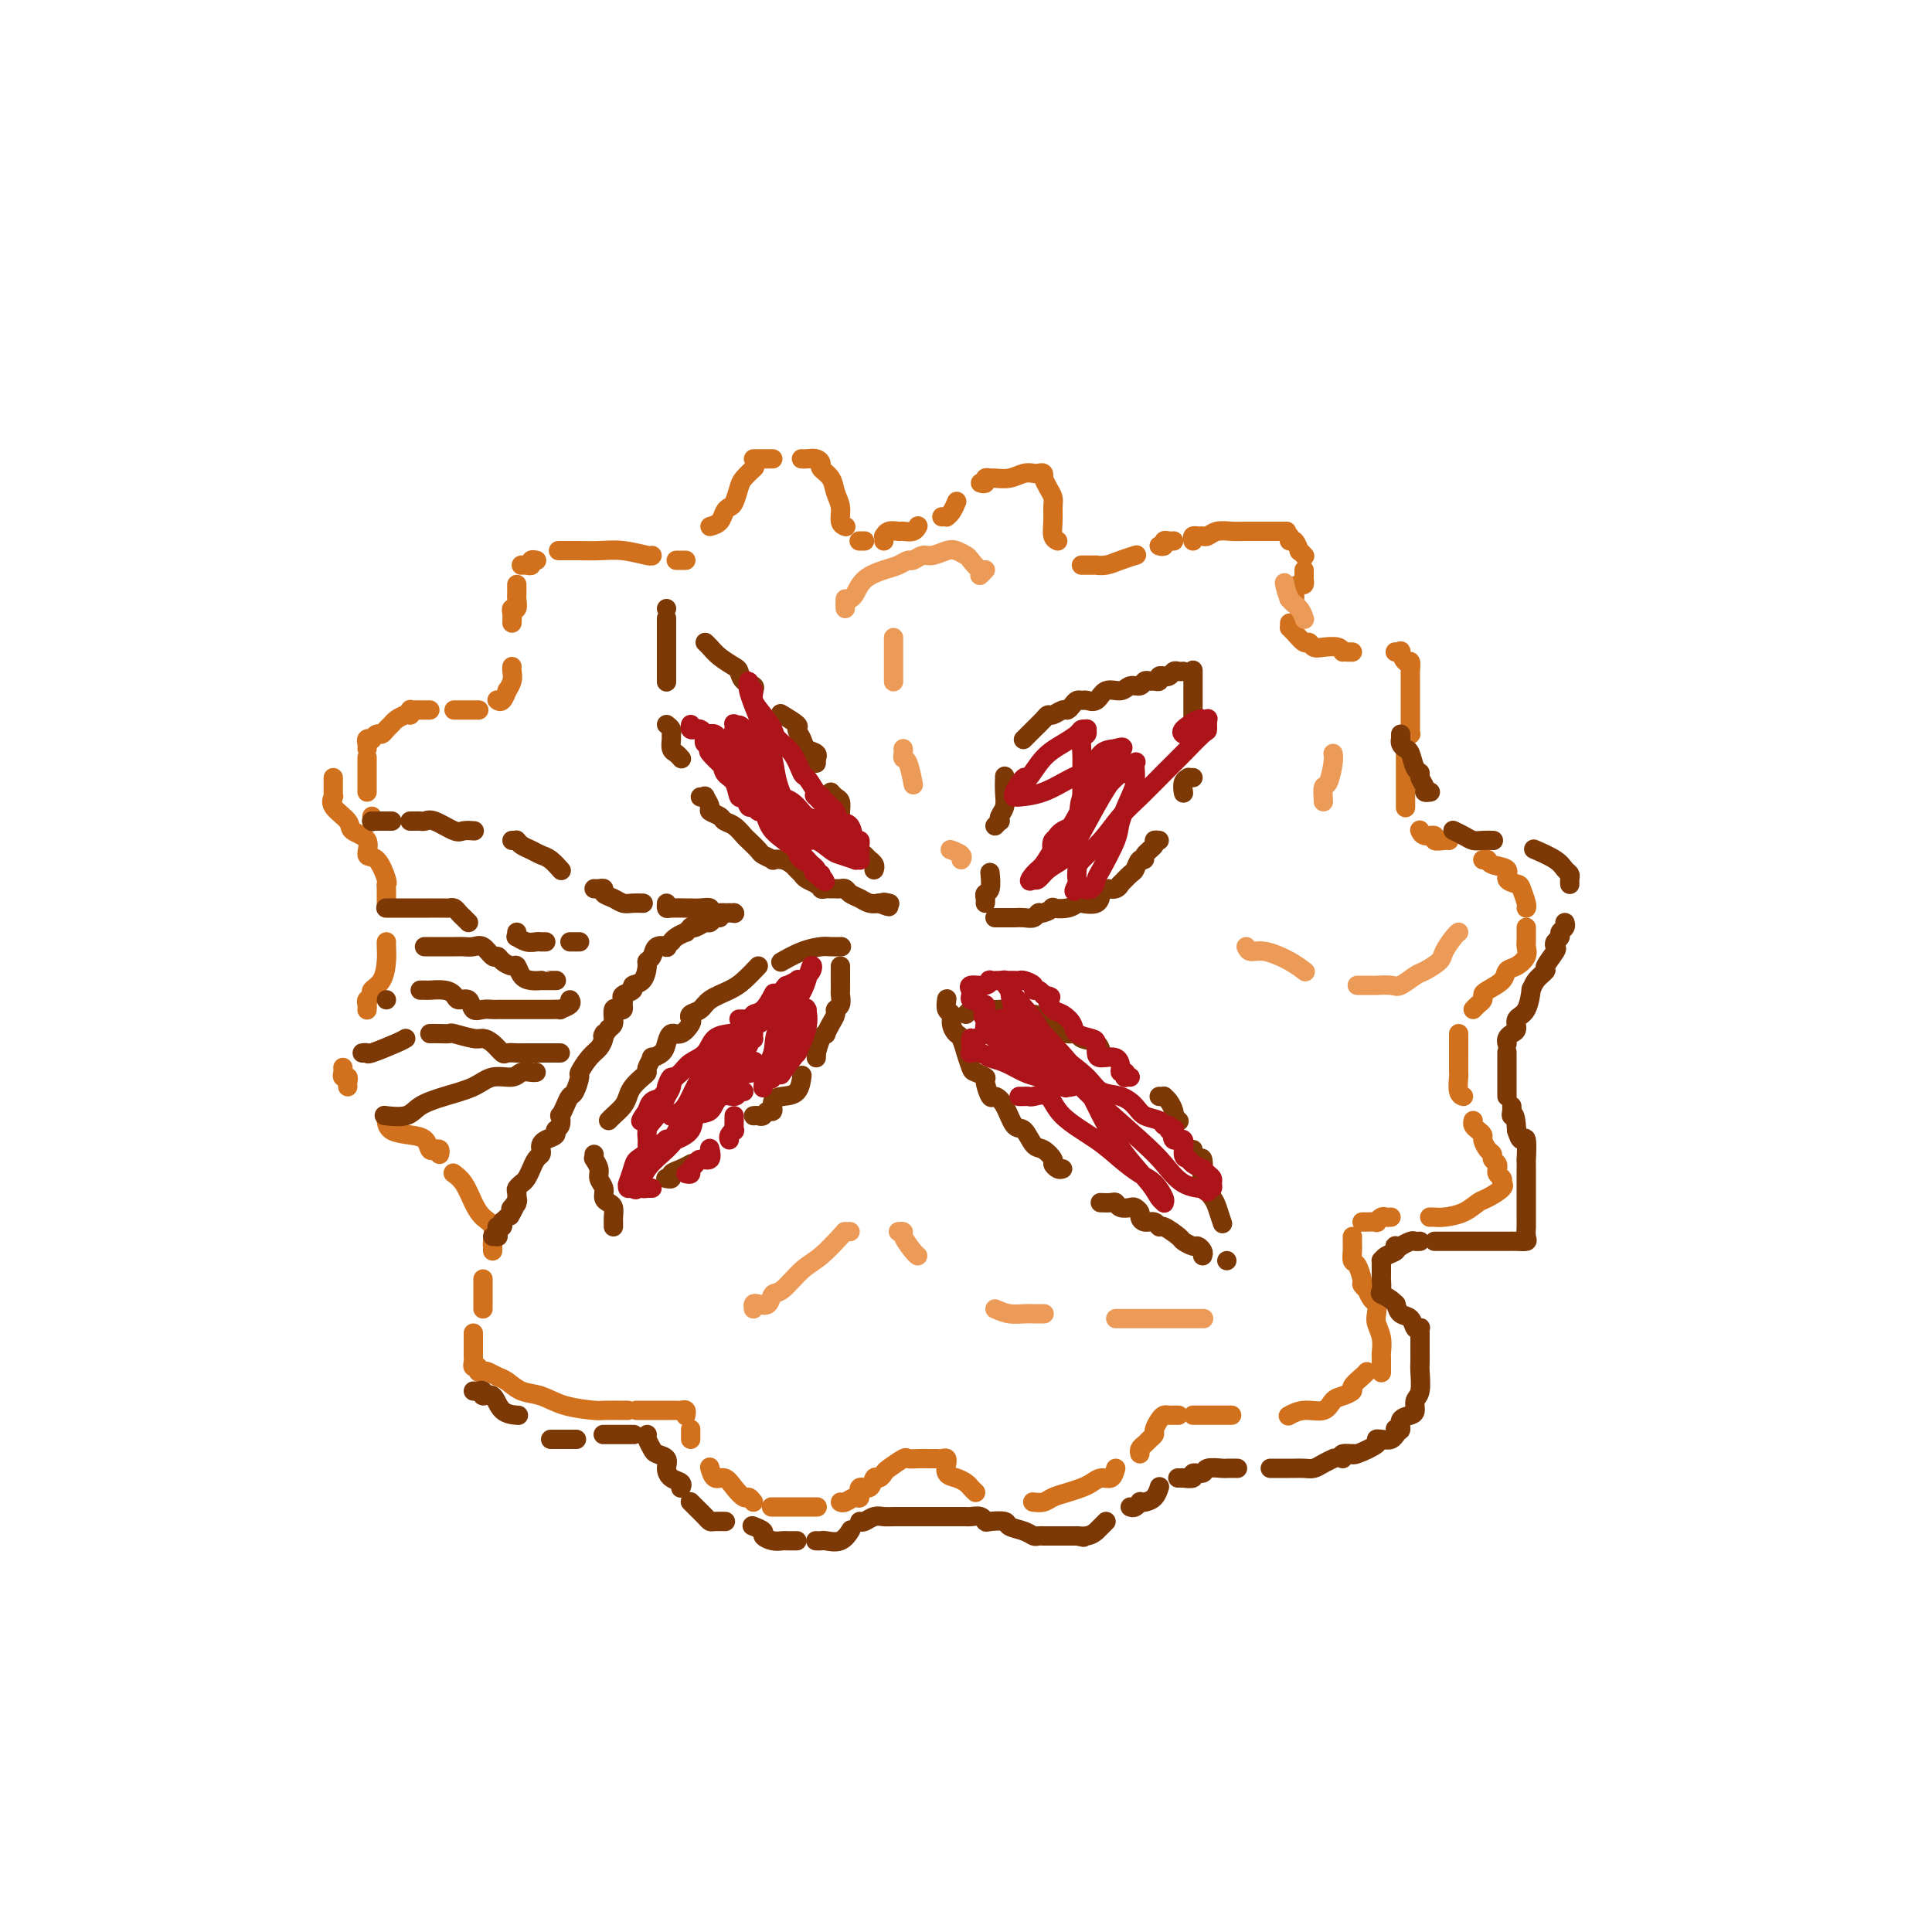<svg viewBox='0 0 400 400' version='1.1' xmlns='http://www.w3.org/2000/svg' xmlns:xlink='http://www.w3.org/1999/xlink'><g fill='none' stroke='#D2711D' stroke-width='4' stroke-linecap='round' stroke-linejoin='round'><path d='M77,170c0.000,-0.417 0.000,-0.833 0,-1c0.000,-0.167 0.000,-0.083 0,0'/><path d='M76,164c0.000,-0.342 0.000,-0.683 0,-1c0.000,-0.317 0.000,-0.608 0,-1c0.000,-0.392 0.000,-0.883 0,-1c0.000,-0.117 0.000,0.140 0,0c0.000,-0.140 0.000,-0.678 0,-1c0.000,-0.322 0.000,-0.426 0,-1c0.000,-0.574 0.000,-1.616 0,-2c0.000,-0.384 0.000,-0.110 0,0c0.000,0.110 0.000,0.055 0,0'/><path d='M76,155c0.032,-0.312 0.064,-0.623 0,-1c-0.064,-0.377 -0.224,-0.818 0,-1c0.224,-0.182 0.834,-0.104 1,0c0.166,0.104 -0.110,0.235 0,0c0.110,-0.235 0.606,-0.836 1,-1c0.394,-0.164 0.687,0.110 1,0c0.313,-0.110 0.648,-0.603 1,-1c0.352,-0.397 0.721,-0.699 1,-1c0.279,-0.301 0.466,-0.603 1,-1c0.534,-0.397 1.414,-0.891 2,-1c0.586,-0.109 0.878,0.167 1,0c0.122,-0.167 0.075,-0.777 0,-1c-0.075,-0.223 -0.179,-0.060 0,0c0.179,0.060 0.640,0.016 1,0c0.360,-0.016 0.619,-0.004 1,0c0.381,0.004 0.886,0.001 1,0c0.114,-0.001 -0.162,-0.000 0,0c0.162,0.000 0.760,0.000 1,0c0.240,-0.000 0.120,-0.000 0,0'/><path d='M94,147c0.908,0.000 1.816,0.000 2,0c0.184,0.000 -0.357,0.000 0,0c0.357,0.000 1.611,0.000 2,0c0.389,0.000 -0.088,0.000 0,0c0.088,0.000 0.739,-0.000 1,0c0.261,0.000 0.130,0.000 0,0'/><path d='M103,145c-0.081,-0.064 -0.161,-0.128 0,0c0.161,0.128 0.565,0.448 1,0c0.435,-0.448 0.901,-1.665 1,-2c0.099,-0.335 -0.170,0.211 0,0c0.170,-0.211 0.777,-1.180 1,-2c0.223,-0.820 0.060,-1.490 0,-2c-0.060,-0.510 -0.017,-0.860 0,-1c0.017,-0.140 0.009,-0.070 0,0'/><path d='M106,129c0.030,-0.718 0.061,-1.435 0,-2c-0.061,-0.565 -0.212,-0.977 0,-1c0.212,-0.023 0.789,0.344 1,0c0.211,-0.344 0.057,-1.399 0,-2c-0.057,-0.601 -0.015,-0.749 0,-1c0.015,-0.251 0.004,-0.606 0,-1c-0.004,-0.394 -0.001,-0.827 0,-1c0.001,-0.173 0.001,-0.087 0,0'/><path d='M108,117c0.022,-0.002 0.043,-0.004 0,0c-0.043,0.004 -0.151,0.015 0,0c0.151,-0.015 0.562,-0.057 1,0c0.438,0.057 0.902,0.211 1,0c0.098,-0.211 -0.170,-0.789 0,-1c0.170,-0.211 0.776,-0.057 1,0c0.224,0.057 0.064,0.016 0,0c-0.064,-0.016 -0.032,-0.008 0,0'/><path d='M116,114c-0.334,-0.001 -0.668,-0.001 0,0c0.668,0.001 2.337,0.004 3,0c0.663,-0.004 0.321,-0.015 1,0c0.679,0.015 2.378,0.057 4,0c1.622,-0.057 3.167,-0.211 5,0c1.833,0.211 3.955,0.788 5,1c1.045,0.212 1.013,0.061 1,0c-0.013,-0.061 -0.006,-0.030 0,0'/><path d='M140,116c0.310,0.000 0.619,0.000 1,0c0.381,0.000 0.833,0.000 1,0c0.167,0.000 0.048,0.000 0,0c-0.048,0.000 -0.024,0.000 0,0'/><path d='M147,109c0.756,-0.224 1.512,-0.448 2,-1c0.488,-0.552 0.707,-1.432 1,-2c0.293,-0.568 0.660,-0.825 1,-1c0.340,-0.175 0.652,-0.268 1,-1c0.348,-0.732 0.733,-2.103 1,-3c0.267,-0.897 0.418,-1.318 1,-2c0.582,-0.682 1.595,-1.623 2,-2c0.405,-0.377 0.203,-0.188 0,0'/><path d='M156,95c0.303,0.000 0.607,0.000 1,0c0.393,0.000 0.876,0.000 1,0c0.124,0.000 -0.110,0.000 0,0c0.110,0.000 0.566,0.000 1,0c0.434,0.000 0.848,0.000 1,0c0.152,0.000 0.044,0.000 0,0c-0.044,0.000 -0.022,0.000 0,0'/><path d='M166,95c-0.062,-0.007 -0.123,-0.013 0,0c0.123,0.013 0.432,0.047 1,0c0.568,-0.047 1.395,-0.175 2,0c0.605,0.175 0.989,0.654 1,1c0.011,0.346 -0.352,0.558 0,1c0.352,0.442 1.419,1.113 2,2c0.581,0.887 0.678,1.989 1,3c0.322,1.011 0.870,1.931 1,3c0.130,1.069 -0.157,2.288 0,3c0.157,0.712 0.759,0.918 1,1c0.241,0.082 0.120,0.041 0,0'/><path d='M178,112c-0.111,0.000 -0.222,0.000 0,0c0.222,0.000 0.778,0.000 1,0c0.222,0.000 0.111,0.000 0,0'/><path d='M183,112c0.015,-0.453 0.030,-0.906 0,-1c-0.030,-0.094 -0.107,0.172 0,0c0.107,-0.172 0.396,-0.782 1,-1c0.604,-0.218 1.521,-0.045 2,0c0.479,0.045 0.520,-0.040 1,0c0.480,0.040 1.398,0.203 2,0c0.602,-0.203 0.886,-0.772 1,-1c0.114,-0.228 0.057,-0.114 0,0'/><path d='M195,107c0.445,-0.014 0.890,-0.029 1,0c0.110,0.029 -0.115,0.100 0,0c0.115,-0.100 0.569,-0.373 1,-1c0.431,-0.627 0.837,-1.608 1,-2c0.163,-0.392 0.081,-0.196 0,0'/><path d='M203,100c0.450,0.114 0.900,0.228 1,0c0.100,-0.228 -0.150,-0.797 0,-1c0.150,-0.203 0.698,-0.040 1,0c0.302,0.040 0.357,-0.041 1,0c0.643,0.041 1.875,0.206 3,0c1.125,-0.206 2.144,-0.784 3,-1c0.856,-0.216 1.550,-0.072 2,0c0.450,0.072 0.656,0.070 1,0c0.344,-0.070 0.827,-0.209 1,0c0.173,0.209 0.036,0.766 0,1c-0.036,0.234 0.029,0.145 0,0c-0.029,-0.145 -0.151,-0.346 0,0c0.151,0.346 0.575,1.238 1,2c0.425,0.762 0.850,1.395 1,2c0.150,0.605 0.027,1.181 0,2c-0.027,0.819 0.044,1.879 0,3c-0.044,1.121 -0.204,2.302 0,3c0.204,0.698 0.773,0.914 1,1c0.227,0.086 0.114,0.043 0,0'/><path d='M224,117c-0.092,-0.000 -0.184,-0.000 0,0c0.184,0.000 0.643,0.001 1,0c0.357,-0.001 0.612,-0.003 1,0c0.388,0.003 0.910,0.011 1,0c0.090,-0.011 -0.252,-0.042 0,0c0.252,0.042 1.099,0.155 2,0c0.901,-0.155 1.858,-0.580 3,-1c1.142,-0.420 2.469,-0.834 3,-1c0.531,-0.166 0.265,-0.083 0,0'/><path d='M240,113c0.445,0.113 0.890,0.226 1,0c0.110,-0.226 -0.115,-0.793 0,-1c0.115,-0.207 0.569,-0.056 1,0c0.431,0.056 0.837,0.016 1,0c0.163,-0.016 0.081,-0.008 0,0'/><path d='M247,112c-0.088,-0.425 -0.176,-0.850 0,-1c0.176,-0.150 0.617,-0.026 1,0c0.383,0.026 0.709,-0.046 1,0c0.291,0.046 0.548,0.208 1,0c0.452,-0.208 1.099,-0.788 2,-1c0.901,-0.212 2.056,-0.057 3,0c0.944,0.057 1.675,0.015 3,0c1.325,-0.015 3.242,-0.004 4,0c0.758,0.004 0.358,0.001 1,0c0.642,-0.001 2.326,-0.000 3,0c0.674,0.000 0.337,0.000 0,0'/><path d='M267,111c-0.081,0.485 -0.162,0.971 0,1c0.162,0.029 0.565,-0.398 1,0c0.435,0.398 0.900,1.622 1,2c0.100,0.378 -0.165,-0.091 0,0c0.165,0.091 0.762,0.740 1,1c0.238,0.260 0.119,0.130 0,0'/><path d='M270,118c0.006,0.877 0.012,1.753 0,2c-0.012,0.247 -0.041,-0.137 0,0c0.041,0.137 0.151,0.793 0,1c-0.151,0.207 -0.563,-0.036 -1,0c-0.438,0.036 -0.901,0.350 -1,1c-0.099,0.650 0.166,1.637 0,2c-0.166,0.363 -0.762,0.104 -1,0c-0.238,-0.104 -0.119,-0.052 0,0'/><path d='M267,129c-0.004,0.419 -0.009,0.838 0,1c0.009,0.162 0.030,0.067 0,0c-0.030,-0.067 -0.111,-0.105 0,0c0.111,0.105 0.413,0.354 1,1c0.587,0.646 1.460,1.689 2,2c0.540,0.311 0.747,-0.109 1,0c0.253,0.109 0.551,0.747 1,1c0.449,0.253 1.048,0.119 2,0c0.952,-0.119 2.256,-0.224 3,0c0.744,0.224 0.927,0.778 1,1c0.073,0.222 0.037,0.111 0,0'/><path d='M279,135c0.423,0.000 0.845,0.000 1,0c0.155,0.000 0.042,0.000 0,0c-0.042,0.000 -0.012,0.000 0,0c0.012,0.000 0.006,0.000 0,0'/><path d='M289,135c-0.119,-0.017 -0.238,-0.035 0,0c0.238,0.035 0.834,0.121 1,0c0.166,-0.121 -0.099,-0.451 0,0c0.099,0.451 0.562,1.683 1,2c0.438,0.317 0.849,-0.281 1,0c0.151,0.281 0.040,1.441 0,2c-0.040,0.559 -0.011,0.517 0,1c0.011,0.483 0.003,1.493 0,2c-0.003,0.507 -0.001,0.513 0,1c0.001,0.487 0.000,1.455 0,2c-0.000,0.545 -0.000,0.667 0,1c0.000,0.333 0.000,0.877 0,1c-0.000,0.123 -0.000,-0.174 0,0c0.000,0.174 0.000,0.820 0,1c-0.000,0.180 -0.000,-0.105 0,0c0.000,0.105 0.001,0.602 0,1c-0.001,0.398 -0.004,0.698 0,1c0.004,0.302 0.015,0.606 0,1c-0.015,0.394 -0.057,0.876 0,1c0.057,0.124 0.211,-0.111 0,0c-0.211,0.111 -0.788,0.568 -1,1c-0.212,0.432 -0.061,0.838 0,1c0.061,0.162 0.030,0.081 0,0'/><path d='M291,156c0.000,0.368 0.000,0.736 0,1c0.000,0.264 0.000,0.422 0,1c0.000,0.578 0.000,1.574 0,2c0.000,0.426 0.000,0.283 0,1c0.000,0.717 0.000,2.295 0,3c0.000,0.705 -0.000,0.536 0,1c0.000,0.464 0.000,1.561 0,2c0.000,0.439 0.000,0.219 0,0'/><path d='M294,172c-0.049,-0.121 -0.098,-0.243 0,0c0.098,0.243 0.341,0.850 1,1c0.659,0.150 1.732,-0.156 2,0c0.268,0.156 -0.268,0.774 0,1c0.268,0.226 1.341,0.061 2,0c0.659,-0.061 0.902,-0.017 1,0c0.098,0.017 0.049,0.009 0,0'/><path d='M307,178c0.404,-0.097 0.809,-0.194 1,0c0.191,0.194 0.169,0.680 1,1c0.831,0.320 2.514,0.474 3,1c0.486,0.526 -0.223,1.423 0,2c0.223,0.577 1.380,0.834 2,1c0.620,0.166 0.702,0.241 1,1c0.298,0.759 0.812,2.204 1,3c0.188,0.796 0.051,0.945 0,1c-0.051,0.055 -0.014,0.016 0,0c0.014,-0.016 0.007,-0.008 0,0'/><path d='M316,192c0.001,0.191 0.002,0.383 0,1c-0.002,0.617 -0.006,1.661 0,2c0.006,0.339 0.023,-0.026 0,0c-0.023,0.026 -0.084,0.444 0,1c0.084,0.556 0.314,1.252 0,2c-0.314,0.748 -1.170,1.548 -2,2c-0.830,0.452 -1.633,0.555 -2,1c-0.367,0.445 -0.297,1.232 -1,2c-0.703,0.768 -2.178,1.516 -3,2c-0.822,0.484 -0.991,0.704 -1,1c-0.009,0.296 0.142,0.667 0,1c-0.142,0.333 -0.577,0.628 -1,1c-0.423,0.372 -0.835,0.821 -1,1c-0.165,0.179 -0.082,0.090 0,0'/><path d='M302,214c0.000,0.089 0.000,0.179 0,1c-0.000,0.821 -0.001,2.374 0,3c0.001,0.626 0.004,0.325 0,1c-0.004,0.675 -0.015,2.324 0,3c0.015,0.676 0.056,0.377 0,1c-0.056,0.623 -0.207,2.168 0,3c0.207,0.832 0.774,0.952 1,1c0.226,0.048 0.113,0.024 0,0'/><path d='M305,232c-0.081,0.336 -0.163,0.671 0,1c0.163,0.329 0.569,0.651 1,1c0.431,0.349 0.885,0.723 1,1c0.115,0.277 -0.109,0.455 0,1c0.109,0.545 0.551,1.456 1,2c0.449,0.544 0.905,0.719 1,1c0.095,0.281 -0.172,0.667 0,1c0.172,0.333 0.782,0.614 1,1c0.218,0.386 0.044,0.878 0,1c-0.044,0.122 0.041,-0.125 0,0c-0.041,0.125 -0.208,0.621 0,1c0.208,0.379 0.790,0.639 1,1c0.210,0.361 0.046,0.822 0,1c-0.046,0.178 0.024,0.074 0,0c-0.024,-0.074 -0.144,-0.118 0,0c0.144,0.118 0.551,0.400 0,1c-0.551,0.600 -2.059,1.520 -3,2c-0.941,0.480 -1.313,0.521 -2,1c-0.687,0.479 -1.687,1.396 -3,2c-1.313,0.604 -2.940,0.894 -4,1c-1.060,0.106 -1.555,0.029 -2,0c-0.445,-0.029 -0.842,-0.008 -1,0c-0.158,0.008 -0.079,0.004 0,0'/><path d='M288,252c-0.344,0.030 -0.687,0.061 -1,0c-0.313,-0.061 -0.595,-0.212 -1,0c-0.405,0.212 -0.932,0.789 -1,1c-0.068,0.211 0.322,0.057 0,0c-0.322,-0.057 -1.356,-0.015 -2,0c-0.644,0.015 -0.898,0.004 -1,0c-0.102,-0.004 -0.051,-0.002 0,0'/><path d='M280,256c0.002,0.324 0.003,0.648 0,1c-0.003,0.352 -0.011,0.732 0,1c0.011,0.268 0.040,0.425 0,1c-0.040,0.575 -0.150,1.570 0,2c0.150,0.430 0.561,0.295 1,1c0.439,0.705 0.905,2.248 1,3c0.095,0.752 -0.181,0.711 0,1c0.181,0.289 0.819,0.907 1,1c0.181,0.093 -0.096,-0.338 0,0c0.096,0.338 0.565,1.444 1,2c0.435,0.556 0.834,0.562 1,1c0.166,0.438 0.097,1.308 0,2c-0.097,0.692 -0.222,1.206 0,2c0.222,0.794 0.792,1.866 1,3c0.208,1.134 0.056,2.329 0,3c-0.056,0.671 -0.015,0.819 0,1c0.015,0.181 0.004,0.395 0,1c-0.004,0.605 -0.001,1.601 0,2c0.001,0.399 0.001,0.199 0,0'/><path d='M283,284c-0.184,0.219 -0.367,0.439 -1,1c-0.633,0.561 -1.715,1.465 -2,2c-0.285,0.535 0.227,0.703 0,1c-0.227,0.297 -1.193,0.724 -2,1c-0.807,0.276 -1.457,0.400 -2,1c-0.543,0.600 -0.981,1.676 -2,2c-1.019,0.324 -2.621,-0.105 -4,0c-1.379,0.105 -2.537,0.744 -3,1c-0.463,0.256 -0.232,0.128 0,0'/><path d='M255,293c-0.518,0.000 -1.035,0.000 -1,0c0.035,0.000 0.623,0.000 0,0c-0.623,0.000 -2.458,-0.000 -3,0c-0.542,0.000 0.208,0.000 0,0c-0.208,0.000 -1.375,0.000 -2,0c-0.625,0.000 -0.707,-0.000 -1,0c-0.293,0.000 -0.798,0.000 -1,0c-0.202,0.000 -0.101,0.000 0,0'/><path d='M244,293c-0.334,-0.004 -0.668,-0.008 -1,0c-0.332,0.008 -0.663,0.030 -1,0c-0.337,-0.030 -0.682,-0.110 -1,0c-0.318,0.110 -0.610,0.411 -1,1c-0.390,0.589 -0.879,1.467 -1,2c-0.121,0.533 0.125,0.721 0,1c-0.125,0.279 -0.622,0.649 -1,1c-0.378,0.351 -0.637,0.682 -1,1c-0.363,0.318 -0.828,0.624 -1,1c-0.172,0.376 -0.049,0.822 0,1c0.049,0.178 0.025,0.089 0,0'/><path d='M231,304c-0.246,0.869 -0.491,1.739 -1,2c-0.509,0.261 -1.281,-0.085 -2,0c-0.719,0.085 -1.385,0.601 -2,1c-0.615,0.399 -1.177,0.681 -2,1c-0.823,0.319 -1.906,0.674 -3,1c-1.094,0.326 -2.201,0.624 -3,1c-0.799,0.376 -1.292,0.832 -2,1c-0.708,0.168 -1.631,0.048 -2,0c-0.369,-0.048 -0.185,-0.024 0,0'/><path d='M202,309c-0.354,-0.336 -0.708,-0.672 -1,-1c-0.292,-0.328 -0.523,-0.647 -1,-1c-0.477,-0.353 -1.199,-0.739 -2,-1c-0.801,-0.261 -1.681,-0.396 -2,-1c-0.319,-0.604 -0.075,-1.679 0,-2c0.075,-0.321 -0.017,0.110 0,0c0.017,-0.110 0.144,-0.762 0,-1c-0.144,-0.238 -0.559,-0.064 -1,0c-0.441,0.064 -0.907,0.017 -1,0c-0.093,-0.017 0.187,-0.005 0,0c-0.187,0.005 -0.840,0.001 -1,0c-0.160,-0.001 0.174,0.000 0,0c-0.174,-0.000 -0.857,-0.002 -1,0c-0.143,0.002 0.252,0.007 0,0c-0.252,-0.007 -1.153,-0.028 -2,0c-0.847,0.028 -1.641,0.103 -2,0c-0.359,-0.103 -0.281,-0.384 -1,0c-0.719,0.384 -2.233,1.431 -3,2c-0.767,0.569 -0.788,0.658 -1,1c-0.212,0.342 -0.617,0.937 -1,1c-0.383,0.063 -0.746,-0.404 -1,0c-0.254,0.404 -0.400,1.681 -1,2c-0.600,0.319 -1.653,-0.321 -2,0c-0.347,0.321 0.012,1.603 0,2c-0.012,0.397 -0.395,-0.089 -1,0c-0.605,0.089 -1.432,0.755 -2,1c-0.568,0.245 -0.877,0.070 -1,0c-0.123,-0.070 -0.062,-0.035 0,0'/><path d='M169,312c0.176,0.000 0.351,0.000 0,0c-0.351,0.000 -1.229,0.000 -2,0c-0.771,0.000 -1.436,0.000 -2,0c-0.564,0.000 -1.027,-0.000 -2,0c-0.973,0.000 -2.454,0.000 -3,0c-0.546,0.000 -0.156,0.000 0,0c0.156,0.000 0.078,0.000 0,0'/><path d='M156,311c-0.358,-0.466 -0.715,-0.932 -1,-1c-0.285,-0.068 -0.497,0.262 -1,0c-0.503,-0.262 -1.298,-1.114 -2,-2c-0.702,-0.886 -1.312,-1.804 -2,-2c-0.688,-0.196 -1.454,0.332 -2,0c-0.546,-0.332 -0.870,-1.523 -1,-2c-0.130,-0.477 -0.065,-0.238 0,0'/><path d='M143,298c0.000,-0.453 0.000,-0.906 0,-1c0.000,-0.094 0.000,0.171 0,0c0.000,-0.171 0.000,-0.777 0,-1c0.000,-0.223 0.000,-0.064 0,0c0.000,0.064 0.000,0.032 0,0'/><path d='M142,293c-0.024,0.113 -0.048,0.226 0,0c0.048,-0.226 0.168,-0.793 0,-1c-0.168,-0.207 -0.625,-0.056 -1,0c-0.375,0.056 -0.669,0.015 -1,0c-0.331,-0.015 -0.700,-0.004 -1,0c-0.300,0.004 -0.533,0.001 -1,0c-0.467,-0.001 -1.169,-0.000 -2,0c-0.831,0.000 -1.790,0.000 -2,0c-0.210,-0.000 0.328,-0.000 0,0c-0.328,0.000 -1.522,0.000 -2,0c-0.478,-0.000 -0.239,-0.000 0,0'/><path d='M130,292c-0.538,-0.001 -1.077,-0.002 -1,0c0.077,0.002 0.769,0.008 0,0c-0.769,-0.008 -2.999,-0.028 -4,0c-1.001,0.028 -0.772,0.106 -2,0c-1.228,-0.106 -3.914,-0.395 -6,-1c-2.086,-0.605 -3.571,-1.525 -5,-2c-1.429,-0.475 -2.802,-0.506 -4,-1c-1.198,-0.494 -2.220,-1.452 -3,-2c-0.780,-0.548 -1.318,-0.687 -2,-1c-0.682,-0.313 -1.507,-0.801 -2,-1c-0.493,-0.199 -0.654,-0.109 -1,0c-0.346,0.109 -0.877,0.236 -1,0c-0.123,-0.236 0.163,-0.837 0,-1c-0.163,-0.163 -0.776,0.111 -1,0c-0.224,-0.111 -0.060,-0.607 0,-1c0.060,-0.393 0.016,-0.682 0,-1c-0.016,-0.318 -0.004,-0.663 0,-1c0.004,-0.337 0.001,-0.665 0,-1c-0.001,-0.335 -0.000,-0.677 0,-1c0.000,-0.323 0.000,-0.625 0,-1c-0.000,-0.375 -0.000,-0.821 0,-1c0.000,-0.179 0.000,-0.089 0,0'/><path d='M100,271c0.000,-0.336 0.000,-0.672 0,-1c0.000,-0.328 0.000,-0.649 0,-1c0.000,-0.351 0.000,-0.733 0,-1c0.000,-0.267 0.000,-0.418 0,-1c0.000,-0.582 0.000,-1.595 0,-2c0.000,-0.405 0.000,-0.203 0,0'/><path d='M102,259c-0.003,-0.432 -0.007,-0.864 0,-1c0.007,-0.136 0.024,0.022 0,0c-0.024,-0.022 -0.089,-0.226 0,-1c0.089,-0.774 0.332,-2.120 0,-3c-0.332,-0.880 -1.238,-1.294 -2,-2c-0.762,-0.706 -1.379,-1.705 -2,-3c-0.621,-1.295 -1.244,-2.887 -2,-4c-0.756,-1.113 -1.645,-1.747 -2,-2c-0.355,-0.253 -0.178,-0.127 0,0'/><path d='M91,239c0.087,-0.408 0.173,-0.817 0,-1c-0.173,-0.183 -0.607,-0.142 -1,0c-0.393,0.142 -0.746,0.384 -1,0c-0.254,-0.384 -0.408,-1.396 -1,-2c-0.592,-0.604 -1.623,-0.801 -3,-1c-1.377,-0.199 -3.102,-0.400 -4,-1c-0.898,-0.600 -0.971,-1.600 -1,-2c-0.029,-0.400 -0.015,-0.200 0,0'/><path d='M72,225c-0.030,-0.303 -0.061,-0.607 0,-1c0.061,-0.393 0.212,-0.876 0,-1c-0.212,-0.124 -0.789,0.111 -1,0c-0.211,-0.111 -0.057,-0.568 0,-1c0.057,-0.432 0.016,-0.838 0,-1c-0.016,-0.162 -0.008,-0.081 0,0'/><path d='M76,209c-0.009,0.090 -0.018,0.179 0,0c0.018,-0.179 0.064,-0.627 0,-1c-0.064,-0.373 -0.238,-0.673 0,-1c0.238,-0.327 0.887,-0.683 1,-1c0.113,-0.317 -0.309,-0.596 0,-1c0.309,-0.404 1.351,-0.931 2,-2c0.649,-1.069 0.906,-2.678 1,-4c0.094,-1.322 0.025,-2.356 0,-3c-0.025,-0.644 -0.007,-0.898 0,-1c0.007,-0.102 0.004,-0.051 0,0'/><path d='M80,187c0.000,-0.024 0.000,-0.048 0,0c-0.000,0.048 -0.000,0.167 0,0c0.000,-0.167 0.002,-0.619 0,-1c-0.002,-0.381 -0.006,-0.691 0,-1c0.006,-0.309 0.021,-0.616 0,-1c-0.021,-0.384 -0.080,-0.845 0,-1c0.080,-0.155 0.297,-0.006 0,-1c-0.297,-0.994 -1.110,-3.133 -2,-4c-0.890,-0.867 -1.857,-0.462 -2,-1c-0.143,-0.538 0.540,-2.018 0,-3c-0.540,-0.982 -2.302,-1.465 -3,-2c-0.698,-0.535 -0.331,-1.123 -1,-2c-0.669,-0.877 -2.376,-2.043 -3,-3c-0.624,-0.957 -0.167,-1.705 0,-2c0.167,-0.295 0.045,-0.138 0,0c-0.045,0.138 -0.012,0.258 0,0c0.012,-0.258 0.003,-0.892 0,-1c-0.003,-0.108 -0.001,0.311 0,0c0.001,-0.311 0.000,-1.351 0,-2c-0.000,-0.649 -0.000,-0.906 0,-1c0.000,-0.094 0.000,-0.025 0,0c-0.000,0.025 -0.000,0.007 0,0c0.000,-0.007 0.000,-0.004 0,0'/></g>
<g fill='none' stroke='#7C3805' stroke-width='4' stroke-linecap='round' stroke-linejoin='round'><path d='M181,180c-0.032,0.081 -0.065,0.162 0,0c0.065,-0.162 0.227,-0.565 0,-1c-0.227,-0.435 -0.844,-0.900 -1,-1c-0.156,-0.100 0.150,0.165 0,0c-0.150,-0.165 -0.757,-0.762 -1,-1c-0.243,-0.238 -0.121,-0.119 0,0'/><path d='M174,170c0.006,-0.364 0.012,-0.728 0,-1c-0.012,-0.272 -0.042,-0.451 0,-1c0.042,-0.549 0.156,-1.467 0,-2c-0.156,-0.533 -0.580,-0.682 -1,-1c-0.420,-0.318 -0.834,-0.805 -1,-1c-0.166,-0.195 -0.083,-0.097 0,0'/><path d='M169,158c0.015,-0.448 0.030,-0.896 0,-1c-0.030,-0.104 -0.104,0.137 0,0c0.104,-0.137 0.385,-0.651 0,-1c-0.385,-0.349 -1.435,-0.532 -2,-1c-0.565,-0.468 -0.646,-1.222 -1,-2c-0.354,-0.778 -0.981,-1.580 -1,-2c-0.019,-0.420 0.572,-0.459 0,-1c-0.572,-0.541 -2.306,-1.583 -3,-2c-0.694,-0.417 -0.347,-0.208 0,0'/><path d='M156,143c0.199,-0.365 0.398,-0.731 0,-1c-0.398,-0.269 -1.391,-0.443 -2,-1c-0.609,-0.557 -0.832,-1.498 -1,-2c-0.168,-0.502 -0.280,-0.565 -1,-1c-0.720,-0.435 -2.049,-1.240 -3,-2c-0.951,-0.760 -1.525,-1.474 -2,-2c-0.475,-0.526 -0.850,-0.865 -1,-1c-0.150,-0.135 -0.075,-0.068 0,0'/><path d='M138,126c0.000,0.000 0.000,0.000 0,0c0.000,0.000 0.000,0.000 0,0'/><path d='M138,128c0.000,0.429 0.000,0.859 0,1c0.000,0.141 0.000,-0.005 0,0c0.000,0.005 0.000,0.161 0,1c0.000,0.839 0.000,2.362 0,3c0.000,0.638 0.000,0.392 0,1c0.000,0.608 0.000,2.070 0,3c-0.000,0.930 0.000,1.327 0,2c0.000,0.673 0.000,1.621 0,2c0.000,0.379 0.000,0.190 0,0'/><path d='M138,150c0.424,0.325 0.849,0.650 1,1c0.151,0.350 0.030,0.724 0,1c-0.030,0.276 0.031,0.452 0,1c-0.031,0.548 -0.153,1.466 0,2c0.153,0.534 0.580,0.682 1,1c0.420,0.318 0.834,0.805 1,1c0.166,0.195 0.083,0.097 0,0'/><path d='M145,165c0.457,0.054 0.914,0.108 1,0c0.086,-0.108 -0.199,-0.380 0,0c0.199,0.380 0.882,1.410 1,2c0.118,0.590 -0.329,0.739 0,1c0.329,0.261 1.435,0.632 2,1c0.565,0.368 0.589,0.732 1,1c0.411,0.268 1.208,0.439 2,1c0.792,0.561 1.579,1.513 2,2c0.421,0.487 0.475,0.509 1,1c0.525,0.491 1.519,1.451 2,2c0.481,0.549 0.447,0.686 1,1c0.553,0.314 1.692,0.805 2,1c0.308,0.195 -0.215,0.094 0,0c0.215,-0.094 1.170,-0.180 2,0c0.830,0.180 1.537,0.626 2,1c0.463,0.374 0.683,0.675 1,1c0.317,0.325 0.730,0.675 1,1c0.270,0.325 0.397,0.627 1,1c0.603,0.373 1.681,0.818 2,1c0.319,0.182 -0.122,0.101 0,0c0.122,-0.101 0.806,-0.223 1,0c0.194,0.223 -0.103,0.792 0,1c0.103,0.208 0.605,0.055 1,0c0.395,-0.055 0.682,-0.012 1,0c0.318,0.012 0.665,-0.008 1,0c0.335,0.008 0.656,0.044 1,0c0.344,-0.044 0.711,-0.169 1,0c0.289,0.169 0.500,0.633 1,1c0.500,0.367 1.288,0.637 2,1c0.712,0.363 1.346,0.818 2,1c0.654,0.182 1.327,0.091 2,0'/><path d='M182,187c3.571,1.393 1.500,0.375 1,0c-0.500,-0.375 0.571,-0.107 1,0c0.429,0.107 0.214,0.054 0,0'/><path d='M204,187c0.030,-0.316 0.061,-0.632 0,-1c-0.061,-0.368 -0.212,-0.789 0,-1c0.212,-0.211 0.788,-0.211 1,-1c0.212,-0.789 0.061,-2.368 0,-3c-0.061,-0.632 -0.030,-0.316 0,0'/><path d='M206,171c0.415,-0.442 0.829,-0.883 1,-1c0.171,-0.117 0.098,0.091 0,0c-0.098,-0.091 -0.222,-0.480 0,-1c0.222,-0.520 0.792,-1.170 1,-2c0.208,-0.830 0.056,-1.839 0,-3c-0.056,-1.161 -0.016,-2.475 0,-3c0.016,-0.525 0.008,-0.263 0,0'/><path d='M212,153c-0.097,0.097 -0.195,0.194 0,0c0.195,-0.194 0.681,-0.678 1,-1c0.319,-0.322 0.470,-0.483 1,-1c0.530,-0.517 1.437,-1.392 2,-2c0.563,-0.608 0.781,-0.950 1,-1c0.219,-0.050 0.440,0.193 1,0c0.560,-0.193 1.460,-0.822 2,-1c0.540,-0.178 0.721,0.095 1,0c0.279,-0.095 0.655,-0.559 1,-1c0.345,-0.441 0.658,-0.858 1,-1c0.342,-0.142 0.714,-0.009 1,0c0.286,0.009 0.485,-0.107 1,0c0.515,0.107 1.346,0.436 2,0c0.654,-0.436 1.131,-1.637 2,-2c0.869,-0.363 2.131,0.113 3,0c0.869,-0.113 1.346,-0.815 2,-1c0.654,-0.185 1.486,0.148 2,0c0.514,-0.148 0.711,-0.775 1,-1c0.289,-0.225 0.670,-0.046 1,0c0.330,0.046 0.609,-0.040 1,0c0.391,0.040 0.892,0.208 1,0c0.108,-0.208 -0.178,-0.792 0,-1c0.178,-0.208 0.821,-0.042 1,0c0.179,0.042 -0.106,-0.041 0,0c0.106,0.041 0.603,0.207 1,0c0.397,-0.207 0.695,-0.788 1,-1c0.305,-0.212 0.618,-0.057 1,0c0.382,0.057 0.834,0.015 1,0c0.166,-0.015 0.048,-0.004 0,0c-0.048,0.004 -0.024,0.002 0,0'/><path d='M247,139c0.000,0.073 0.000,0.145 0,0c0.000,-0.145 -0.000,-0.508 0,0c0.000,0.508 0.000,1.888 0,3c0.000,1.112 0.000,1.958 0,3c-0.000,1.042 0.000,2.281 0,3c0.000,0.719 0.000,0.920 0,1c0.000,0.080 0.000,0.040 0,0'/><path d='M247,161c-0.453,0.014 -0.906,0.028 -1,0c-0.094,-0.028 0.171,-0.099 0,0c-0.171,0.099 -0.778,0.367 -1,1c-0.222,0.633 -0.060,1.632 0,2c0.060,0.368 0.017,0.105 0,0c-0.017,-0.105 -0.009,-0.053 0,0'/><path d='M240,174c-0.485,-0.062 -0.970,-0.124 -1,0c-0.030,0.124 0.395,0.433 0,1c-0.395,0.567 -1.610,1.394 -2,2c-0.390,0.606 0.046,0.993 0,1c-0.046,0.007 -0.572,-0.367 -1,0c-0.428,0.367 -0.758,1.475 -1,2c-0.242,0.525 -0.397,0.466 -1,1c-0.603,0.534 -1.654,1.662 -2,2c-0.346,0.338 0.011,-0.112 0,0c-0.011,0.112 -0.392,0.787 -1,1c-0.608,0.213 -1.444,-0.035 -2,0c-0.556,0.035 -0.833,0.353 -1,1c-0.167,0.647 -0.225,1.624 -1,2c-0.775,0.376 -2.269,0.152 -3,0c-0.731,-0.152 -0.700,-0.233 -1,0c-0.300,0.233 -0.931,0.779 -2,1c-1.069,0.221 -2.576,0.115 -3,0c-0.424,-0.115 0.235,-0.241 0,0c-0.235,0.241 -1.363,0.849 -2,1c-0.637,0.151 -0.783,-0.156 -1,0c-0.217,0.156 -0.506,0.774 -1,1c-0.494,0.226 -1.194,0.061 -2,0c-0.806,-0.061 -1.718,-0.016 -2,0c-0.282,0.016 0.065,0.004 0,0c-0.065,-0.004 -0.543,-0.001 -1,0c-0.457,0.001 -0.893,0.000 -1,0c-0.107,-0.000 0.116,-0.000 0,0c-0.116,0.000 -0.570,0.000 -1,0c-0.430,-0.000 -0.837,-0.000 -1,0c-0.163,0.000 -0.081,0.000 0,0'/><path d='M200,210c0.435,-0.423 0.870,-0.845 1,-1c0.130,-0.155 -0.047,-0.041 0,0c0.047,0.041 0.316,0.010 1,0c0.684,-0.010 1.781,0.001 2,0c0.219,-0.001 -0.442,-0.015 0,0c0.442,0.015 1.987,0.058 3,0c1.013,-0.058 1.493,-0.218 2,0c0.507,0.218 1.040,0.815 2,1c0.960,0.185 2.348,-0.042 3,0c0.652,0.042 0.570,0.351 1,1c0.430,0.649 1.372,1.637 2,2c0.628,0.363 0.941,0.101 1,0c0.059,-0.101 -0.134,-0.042 0,0c0.134,0.042 0.597,0.067 1,0c0.403,-0.067 0.745,-0.226 1,0c0.255,0.226 0.422,0.839 1,1c0.578,0.161 1.566,-0.128 2,0c0.434,0.128 0.312,0.673 1,1c0.688,0.327 2.185,0.434 3,1c0.815,0.566 0.947,1.590 1,2c0.053,0.410 0.026,0.205 0,0'/><path d='M240,227c0.445,0.016 0.890,0.033 1,0c0.110,-0.033 -0.115,-0.115 0,0c0.115,0.115 0.570,0.427 1,1c0.430,0.573 0.833,1.408 1,2c0.167,0.592 0.096,0.942 0,1c-0.096,0.058 -0.218,-0.177 0,0c0.218,0.177 0.777,0.765 1,1c0.223,0.235 0.112,0.118 0,0'/><path d='M247,238c-0.084,0.288 -0.168,0.576 0,1c0.168,0.424 0.588,0.985 1,1c0.412,0.015 0.817,-0.517 1,0c0.183,0.517 0.144,2.083 0,3c-0.144,0.917 -0.392,1.185 0,2c0.392,0.815 1.425,2.177 2,3c0.575,0.823 0.693,1.106 1,2c0.307,0.894 0.802,2.398 1,3c0.198,0.602 0.099,0.301 0,0'/><path d='M254,261c0.000,0.000 0.000,0.000 0,0c0.000,0.000 0.000,0.000 0,0'/><path d='M249,260c0.099,-0.302 0.197,-0.604 0,-1c-0.197,-0.396 -0.690,-0.884 -1,-1c-0.310,-0.116 -0.436,0.142 -1,0c-0.564,-0.142 -1.565,-0.683 -2,-1c-0.435,-0.317 -0.305,-0.410 -1,-1c-0.695,-0.590 -2.215,-1.678 -3,-2c-0.785,-0.322 -0.837,0.121 -1,0c-0.163,-0.121 -0.439,-0.807 -1,-1c-0.561,-0.193 -1.406,0.106 -2,0c-0.594,-0.106 -0.936,-0.616 -1,-1c-0.064,-0.384 0.151,-0.643 0,-1c-0.151,-0.357 -0.669,-0.814 -1,-1c-0.331,-0.186 -0.474,-0.102 -1,0c-0.526,0.102 -1.434,0.224 -2,0c-0.566,-0.224 -0.791,-0.792 -1,-1c-0.209,-0.208 -0.402,-0.056 -1,0c-0.598,0.056 -1.599,0.016 -2,0c-0.401,-0.016 -0.200,-0.008 0,0'/><path d='M220,242c-0.297,0.099 -0.593,0.197 -1,0c-0.407,-0.197 -0.924,-0.691 -1,-1c-0.076,-0.309 0.289,-0.433 0,-1c-0.289,-0.567 -1.232,-1.576 -2,-2c-0.768,-0.424 -1.361,-0.262 -2,-1c-0.639,-0.738 -1.322,-2.377 -2,-3c-0.678,-0.623 -1.349,-0.230 -2,-1c-0.651,-0.770 -1.283,-2.703 -2,-4c-0.717,-1.297 -1.519,-1.959 -2,-2c-0.481,-0.041 -0.639,0.538 -1,0c-0.361,-0.538 -0.924,-2.195 -1,-3c-0.076,-0.805 0.334,-0.759 0,-1c-0.334,-0.241 -1.413,-0.769 -2,-1c-0.587,-0.231 -0.682,-0.166 -1,-1c-0.318,-0.834 -0.860,-2.569 -1,-3c-0.140,-0.431 0.121,0.441 0,0c-0.121,-0.441 -0.625,-2.197 -1,-3c-0.375,-0.803 -0.622,-0.653 -1,-1c-0.378,-0.347 -0.886,-1.189 -1,-2c-0.114,-0.811 0.166,-1.590 0,-2c-0.166,-0.410 -0.776,-0.450 -1,-1c-0.224,-0.550 -0.060,-1.611 0,-2c0.060,-0.389 0.016,-0.105 0,0c-0.016,0.105 -0.005,0.030 0,0c0.005,-0.030 0.002,-0.015 0,0'/><path d='M174,196c0.190,-0.004 0.379,-0.008 0,0c-0.379,0.008 -1.327,0.026 -2,0c-0.673,-0.026 -1.070,-0.098 -2,0c-0.930,0.098 -2.394,0.367 -4,1c-1.606,0.633 -3.356,1.632 -4,2c-0.644,0.368 -0.184,0.105 0,0c0.184,-0.105 0.092,-0.053 0,0'/><path d='M157,200c-1.038,1.088 -2.075,2.175 -3,3c-0.925,0.825 -1.737,1.387 -3,2c-1.263,0.613 -2.978,1.276 -4,2c-1.022,0.724 -1.351,1.508 -2,2c-0.649,0.492 -1.616,0.690 -2,1c-0.384,0.310 -0.183,0.730 0,1c0.183,0.270 0.349,0.390 0,1c-0.349,0.610 -1.212,1.709 -2,2c-0.788,0.291 -1.503,-0.225 -2,0c-0.497,0.225 -0.778,1.191 -1,2c-0.222,0.809 -0.385,1.460 -1,2c-0.615,0.540 -1.684,0.970 -2,1c-0.316,0.030 0.119,-0.340 0,0c-0.119,0.340 -0.791,1.389 -1,2c-0.209,0.611 0.047,0.782 0,1c-0.047,0.218 -0.397,0.482 -1,1c-0.603,0.518 -1.458,1.291 -2,2c-0.542,0.709 -0.772,1.353 -1,2c-0.228,0.647 -0.453,1.297 -1,2c-0.547,0.703 -1.417,1.458 -2,2c-0.583,0.542 -0.881,0.869 -1,1c-0.119,0.131 -0.060,0.065 0,0'/><path d='M123,239c-0.009,0.410 -0.017,0.820 0,1c0.017,0.180 0.061,0.131 0,0c-0.061,-0.131 -0.227,-0.344 0,0c0.227,0.344 0.848,1.244 1,2c0.152,0.756 -0.166,1.367 0,2c0.166,0.633 0.815,1.286 1,2c0.185,0.714 -0.094,1.487 0,2c0.094,0.513 0.561,0.765 1,1c0.439,0.235 0.850,0.454 1,1c0.150,0.546 0.040,1.418 0,2c-0.040,0.582 -0.011,0.874 0,1c0.011,0.126 0.003,0.085 0,0c-0.003,-0.085 -0.001,-0.215 0,0c0.001,0.215 0.000,0.776 0,1c-0.000,0.224 -0.000,0.112 0,0'/><path d='M138,244c-0.125,-0.024 -0.250,-0.049 0,0c0.250,0.049 0.876,0.171 1,0c0.124,-0.171 -0.256,-0.633 0,-1c0.256,-0.367 1.146,-0.637 2,-1c0.854,-0.363 1.673,-0.818 2,-1c0.327,-0.182 0.164,-0.091 0,0'/><path d='M156,231c0.331,-0.034 0.662,-0.068 1,0c0.338,0.068 0.684,0.239 1,0c0.316,-0.239 0.603,-0.888 1,-1c0.397,-0.112 0.905,0.313 1,0c0.095,-0.313 -0.223,-1.363 0,-2c0.223,-0.637 0.988,-0.862 2,-1c1.012,-0.138 2.273,-0.191 3,-1c0.727,-0.809 0.922,-2.374 1,-3c0.078,-0.626 0.039,-0.313 0,0'/><path d='M169,219c0.022,-0.505 0.044,-1.009 0,-1c-0.044,0.009 -0.153,0.533 0,0c0.153,-0.533 0.567,-2.121 1,-3c0.433,-0.879 0.886,-1.048 1,-1c0.114,0.048 -0.109,0.312 0,0c0.109,-0.312 0.551,-1.201 1,-2c0.449,-0.799 0.905,-1.508 1,-2c0.095,-0.492 -0.171,-0.767 0,-1c0.171,-0.233 0.778,-0.425 1,-1c0.222,-0.575 0.060,-1.534 0,-2c-0.060,-0.466 -0.016,-0.440 0,-1c0.016,-0.560 0.004,-1.705 0,-2c-0.004,-0.295 -0.001,0.261 0,0c0.001,-0.261 0.000,-1.338 0,-2c-0.000,-0.662 -0.000,-0.909 0,-1c0.000,-0.091 0.000,-0.024 0,0c-0.000,0.024 -0.000,0.007 0,0c0.000,-0.007 0.000,-0.002 0,0c-0.000,0.002 -0.000,0.001 0,0'/><path d='M77,170c0.000,0.000 0.100,0.100 0.1,0.1'/><path d='M77,170c-0.050,0.000 -0.101,0.000 0,0c0.101,0.000 0.353,0.000 1,0c0.647,0.000 1.689,0.000 2,0c0.311,0.000 -0.109,0.000 0,0c0.109,0.000 0.745,0.000 1,0c0.255,0.000 0.127,0.000 0,0'/><path d='M85,170c-0.089,-0.001 -0.178,-0.002 0,0c0.178,0.002 0.621,0.008 1,0c0.379,-0.008 0.692,-0.030 1,0c0.308,0.030 0.612,0.113 1,0c0.388,-0.113 0.861,-0.423 2,0c1.139,0.423 2.944,1.577 4,2c1.056,0.423 1.361,0.114 2,0c0.639,-0.114 1.611,-0.033 2,0c0.389,0.033 0.194,0.016 0,0'/><path d='M106,174c0.418,-0.006 0.836,-0.013 1,0c0.164,0.013 0.074,0.045 0,0c-0.074,-0.045 -0.134,-0.168 0,0c0.134,0.168 0.460,0.627 1,1c0.540,0.373 1.294,0.661 2,1c0.706,0.339 1.365,0.730 2,1c0.635,0.270 1.248,0.419 2,1c0.752,0.581 1.643,1.595 2,2c0.357,0.405 0.178,0.203 0,0'/><path d='M123,184c0.297,0.024 0.593,0.049 1,0c0.407,-0.049 0.924,-0.171 1,0c0.076,0.171 -0.287,0.634 0,1c0.287,0.366 1.226,0.634 2,1c0.774,0.366 1.383,0.830 2,1c0.617,0.170 1.243,0.046 2,0c0.757,-0.046 1.645,-0.013 2,0c0.355,0.013 0.178,0.007 0,0'/><path d='M138,187c-0.031,0.423 -0.062,0.845 0,1c0.062,0.155 0.218,0.042 1,0c0.782,-0.042 2.189,-0.012 3,0c0.811,0.012 1.024,0.007 1,0c-0.024,-0.007 -0.287,-0.016 0,0c0.287,0.016 1.124,0.057 2,0c0.876,-0.057 1.793,-0.211 2,0c0.207,0.211 -0.295,0.789 0,1c0.295,0.211 1.386,0.057 2,0c0.614,-0.057 0.752,-0.015 1,0c0.248,0.015 0.605,0.004 1,0c0.395,-0.004 0.827,-0.001 1,0c0.173,0.001 0.086,0.001 0,0'/><path d='M152,189c0.000,0.000 0.100,0.100 0.1,0.1'/><path d='M149,190c-0.326,-0.121 -0.652,-0.242 -1,0c-0.348,0.242 -0.719,0.849 -1,1c-0.281,0.151 -0.472,-0.152 -1,0c-0.528,0.152 -1.394,0.758 -2,1c-0.606,0.242 -0.954,0.120 -1,0c-0.046,-0.120 0.208,-0.239 0,0c-0.208,0.239 -0.879,0.835 -1,1c-0.121,0.165 0.309,-0.100 0,0c-0.309,0.100 -1.355,0.566 -2,1c-0.645,0.434 -0.889,0.835 -1,1c-0.111,0.165 -0.089,0.095 0,0c0.089,-0.095 0.245,-0.215 0,0c-0.245,0.215 -0.893,0.765 -1,1c-0.107,0.235 0.326,0.155 0,0c-0.326,-0.155 -1.409,-0.385 -2,0c-0.591,0.385 -0.688,1.384 -1,2c-0.312,0.616 -0.838,0.847 -1,1c-0.162,0.153 0.040,0.226 0,1c-0.040,0.774 -0.322,2.249 -1,3c-0.678,0.751 -1.751,0.778 -2,1c-0.249,0.222 0.326,0.637 0,1c-0.326,0.363 -1.554,0.672 -2,1c-0.446,0.328 -0.109,0.674 0,1c0.109,0.326 -0.009,0.631 0,1c0.009,0.369 0.146,0.802 0,1c-0.146,0.198 -0.574,0.161 -1,0c-0.426,-0.161 -0.849,-0.446 -1,0c-0.151,0.446 -0.030,1.625 0,2c0.030,0.375 -0.030,-0.053 0,0c0.030,0.053 0.152,0.587 0,1c-0.152,0.413 -0.576,0.707 -1,1'/><path d='M126,213c-1.629,2.514 -1.201,1.297 -1,1c0.201,-0.297 0.174,0.324 0,1c-0.174,0.676 -0.494,1.407 -1,2c-0.506,0.593 -1.196,1.047 -2,2c-0.804,0.953 -1.721,2.404 -2,3c-0.279,0.596 0.079,0.336 0,1c-0.079,0.664 -0.596,2.253 -1,3c-0.404,0.747 -0.696,0.652 -1,1c-0.304,0.348 -0.622,1.140 -1,2c-0.378,0.860 -0.818,1.789 -1,2c-0.182,0.211 -0.108,-0.294 0,0c0.108,0.294 0.250,1.388 0,2c-0.250,0.612 -0.890,0.741 -1,1c-0.110,0.259 0.311,0.647 0,1c-0.311,0.353 -1.354,0.671 -2,1c-0.646,0.329 -0.895,0.671 -1,1c-0.105,0.329 -0.066,0.647 0,1c0.066,0.353 0.158,0.742 0,1c-0.158,0.258 -0.568,0.384 -1,1c-0.432,0.616 -0.887,1.720 -1,2c-0.113,0.280 0.114,-0.266 0,0c-0.114,0.266 -0.570,1.342 -1,2c-0.430,0.658 -0.833,0.896 -1,1c-0.167,0.104 -0.097,0.074 0,0c0.097,-0.074 0.222,-0.192 0,0c-0.222,0.192 -0.792,0.692 -1,1c-0.208,0.308 -0.056,0.423 0,1c0.056,0.577 0.015,1.617 0,2c-0.015,0.383 -0.004,0.109 0,0c0.004,-0.109 0.002,-0.055 0,0'/><path d='M107,249c-2.879,5.505 -0.578,1.268 0,0c0.578,-1.268 -0.567,0.435 -1,1c-0.433,0.565 -0.154,-0.006 0,0c0.154,0.006 0.185,0.589 0,1c-0.185,0.411 -0.584,0.650 -1,1c-0.416,0.350 -0.847,0.812 -1,1c-0.153,0.188 -0.027,0.103 0,0c0.027,-0.103 -0.045,-0.225 0,0c0.045,0.225 0.208,0.795 0,1c-0.208,0.205 -0.788,0.045 -1,0c-0.212,-0.045 -0.057,0.027 0,0c0.057,-0.027 0.015,-0.151 0,0c-0.015,0.151 -0.004,0.579 0,1c0.004,0.421 0.001,0.835 0,1c-0.001,0.165 -0.001,0.083 0,0'/><path d='M103,256c0.111,0.000 0.222,0.000 0,0c-0.222,0.000 -0.778,0.000 -1,0c-0.222,0.000 -0.111,0.000 0,0'/><path d='M80,188c0.034,0.000 0.068,0.000 0,0c-0.068,-0.000 -0.237,-0.000 0,0c0.237,0.000 0.879,0.000 1,0c0.121,-0.000 -0.280,-0.000 0,0c0.280,0.000 1.242,0.000 2,0c0.758,-0.000 1.313,-0.000 2,0c0.687,0.000 1.507,0.000 2,0c0.493,-0.000 0.661,-0.000 1,0c0.339,0.000 0.850,0.000 1,0c0.150,-0.000 -0.062,-0.001 0,0c0.062,0.001 0.398,0.003 1,0c0.602,-0.003 1.471,-0.012 2,0c0.529,0.012 0.720,0.045 1,0c0.280,-0.045 0.650,-0.170 1,0c0.350,0.170 0.682,0.633 1,1c0.318,0.367 0.624,0.637 1,1c0.376,0.363 0.822,0.818 1,1c0.178,0.182 0.089,0.091 0,0'/><path d='M107,193c0.046,0.453 0.092,0.906 0,1c-0.092,0.094 -0.322,-0.171 0,0c0.322,0.171 1.197,0.778 2,1c0.803,0.222 1.535,0.060 2,0c0.465,-0.060 0.664,-0.016 1,0c0.336,0.016 0.810,0.005 1,0c0.190,-0.005 0.095,-0.002 0,0'/><path d='M118,195c0.452,0.000 0.905,0.000 1,0c0.095,0.000 -0.167,0.000 0,0c0.167,0.000 0.762,0.000 1,0c0.238,0.000 0.119,0.000 0,0'/><path d='M88,196c-0.103,0.000 -0.207,0.000 0,0c0.207,-0.000 0.723,-0.000 1,0c0.277,0.000 0.315,0.001 0,0c-0.315,-0.001 -0.982,-0.002 0,0c0.982,0.002 3.615,0.008 5,0c1.385,-0.008 1.523,-0.031 2,0c0.477,0.031 1.293,0.116 2,0c0.707,-0.116 1.307,-0.433 2,0c0.693,0.433 1.481,1.617 2,2c0.519,0.383 0.768,-0.034 1,0c0.232,0.034 0.446,0.521 1,1c0.554,0.479 1.449,0.952 2,1c0.551,0.048 0.760,-0.327 1,0c0.240,0.327 0.511,1.356 1,2c0.489,0.644 1.196,0.905 2,1c0.804,0.095 1.704,0.026 2,0c0.296,-0.026 -0.014,-0.007 0,0c0.014,0.007 0.350,0.002 1,0c0.650,-0.002 1.614,-0.001 2,0c0.386,0.001 0.193,0.000 0,0'/><path d='M80,207c0.000,0.000 0.000,0.000 0,0c0.000,0.000 0.000,0.000 0,0'/><path d='M87,205c0.385,-0.006 0.771,-0.011 1,0c0.229,0.011 0.303,0.039 1,0c0.697,-0.039 2.017,-0.147 3,0c0.983,0.147 1.628,0.547 2,1c0.372,0.453 0.470,0.959 1,1c0.530,0.041 1.491,-0.381 2,0c0.509,0.381 0.566,1.566 1,2c0.434,0.434 1.245,0.116 2,0c0.755,-0.116 1.456,-0.031 2,0c0.544,0.031 0.933,0.008 1,0c0.067,-0.008 -0.187,-0.002 0,0c0.187,0.002 0.816,0.001 1,0c0.184,-0.001 -0.078,-0.000 0,0c0.078,0.000 0.496,0.000 1,0c0.504,-0.000 1.096,-0.000 2,0c0.904,0.000 2.121,0.001 3,0c0.879,-0.001 1.420,-0.003 2,0c0.580,0.003 1.199,0.011 2,0c0.801,-0.011 1.784,-0.042 2,0c0.216,0.042 -0.334,0.155 0,0c0.334,-0.155 1.551,-0.580 2,-1c0.449,-0.420 0.128,-0.834 0,-1c-0.128,-0.166 -0.064,-0.083 0,0'/><path d='M76,218c-0.542,0.014 -1.084,0.028 -1,0c0.084,-0.028 0.793,-0.099 1,0c0.207,0.099 -0.089,0.367 1,0c1.089,-0.367 3.562,-1.368 5,-2c1.438,-0.632 1.839,-0.895 2,-1c0.161,-0.105 0.080,-0.053 0,0'/><path d='M89,214c0.620,-0.008 1.240,-0.017 2,0c0.760,0.017 1.659,0.059 2,0c0.341,-0.059 0.123,-0.218 1,0c0.877,0.218 2.850,0.815 4,1c1.150,0.185 1.478,-0.041 2,0c0.522,0.041 1.239,0.351 2,1c0.761,0.649 1.566,1.638 2,2c0.434,0.362 0.498,0.097 1,0c0.502,-0.097 1.444,-0.026 2,0c0.556,0.026 0.727,0.007 1,0c0.273,-0.007 0.647,-0.002 1,0c0.353,0.002 0.685,0.000 1,0c0.315,-0.000 0.613,-0.000 1,0c0.387,0.000 0.864,0.000 1,0c0.136,-0.000 -0.069,-0.000 0,0c0.069,0.000 0.411,0.000 1,0c0.589,-0.000 1.426,-0.000 2,0c0.574,0.000 0.885,0.000 1,0c0.115,-0.000 0.033,-0.000 0,0c-0.033,0.000 -0.016,0.000 0,0'/><path d='M80,231c-0.391,-0.048 -0.783,-0.095 0,0c0.783,0.095 2.739,0.333 4,0c1.261,-0.333 1.826,-1.237 3,-2c1.174,-0.763 2.958,-1.385 5,-2c2.042,-0.615 4.344,-1.222 6,-2c1.656,-0.778 2.668,-1.725 4,-2c1.332,-0.275 2.984,0.122 4,0c1.016,-0.122 1.396,-0.765 2,-1c0.604,-0.235 1.432,-0.063 2,0c0.568,0.063 0.877,0.018 1,0c0.123,-0.018 0.062,-0.009 0,0'/></g>
<g fill='none' stroke='#AD1419' stroke-width='4' stroke-linecap='round' stroke-linejoin='round'><path d='M133,245c-0.111,0.423 -0.222,0.845 0,1c0.222,0.155 0.778,0.041 1,0c0.222,-0.041 0.111,-0.011 0,0c-0.111,0.011 -0.222,0.003 0,0c0.222,-0.003 0.778,-0.001 1,0c0.222,0.001 0.111,0.000 0,0'/><path d='M142,243c0.449,0.092 0.898,0.184 1,0c0.102,-0.184 -0.145,-0.645 0,-1c0.145,-0.355 0.680,-0.603 1,-1c0.320,-0.397 0.426,-0.941 1,-1c0.574,-0.059 1.616,0.369 2,0c0.384,-0.369 0.110,-1.534 0,-2c-0.110,-0.466 -0.055,-0.233 0,0'/><path d='M151,236c-0.113,-0.295 -0.226,-0.591 0,-1c0.226,-0.409 0.793,-0.933 1,-1c0.207,-0.067 0.056,0.322 0,0c-0.056,-0.322 -0.015,-1.356 0,-2c0.015,-0.644 0.004,-0.898 0,-1c-0.004,-0.102 -0.002,-0.051 0,0'/><path d='M154,226c-0.391,-0.137 -0.781,-0.274 -1,0c-0.219,0.274 -0.266,0.958 -1,1c-0.734,0.042 -2.155,-0.560 -3,0c-0.845,0.560 -1.113,2.280 -2,3c-0.887,0.720 -2.392,0.440 -3,1c-0.608,0.560 -0.317,1.958 -1,3c-0.683,1.042 -2.338,1.726 -3,2c-0.662,0.274 -0.331,0.137 0,0'/><path d='M135,237c-0.417,0.000 -0.833,0.000 -1,0c-0.167,0.000 -0.083,0.000 0,0'/><path d='M143,231c-0.185,-0.368 -0.371,-0.736 0,-1c0.371,-0.264 1.298,-0.424 2,-1c0.702,-0.576 1.179,-1.569 2,-2c0.821,-0.431 1.985,-0.301 3,-1c1.015,-0.699 1.882,-2.228 3,-3c1.118,-0.772 2.489,-0.789 3,-1c0.511,-0.211 0.162,-0.618 0,-1c-0.162,-0.382 -0.136,-0.739 0,-1c0.136,-0.261 0.383,-0.425 0,0c-0.383,0.425 -1.395,1.439 -2,2c-0.605,0.561 -0.803,0.668 -2,2c-1.197,1.332 -3.393,3.887 -5,5c-1.607,1.113 -2.627,0.783 -4,2c-1.373,1.217 -3.100,3.982 -4,5c-0.900,1.018 -0.971,0.291 -1,0c-0.029,-0.291 -0.014,-0.145 0,0'/><path d='M136,238c0.815,-0.997 1.630,-1.994 2,-2c0.370,-0.006 0.295,0.978 1,0c0.705,-0.978 2.190,-3.917 3,-5c0.810,-1.083 0.946,-0.309 1,0c0.054,0.309 0.027,0.155 0,0'/><path d='M153,218c-0.108,-0.445 -0.215,-0.890 0,-1c0.215,-0.110 0.753,0.115 1,0c0.247,-0.115 0.203,-0.568 0,-1c-0.203,-0.432 -0.564,-0.841 -1,-1c-0.436,-0.159 -0.947,-0.067 -1,0c-0.053,0.067 0.353,0.109 0,0c-0.353,-0.109 -1.466,-0.369 -2,0c-0.534,0.369 -0.490,1.369 -1,2c-0.510,0.631 -1.574,0.895 -2,1c-0.426,0.105 -0.213,0.053 0,0'/><path d='M153,211c0.339,-0.002 0.678,-0.004 1,0c0.322,0.004 0.628,0.014 1,0c0.372,-0.014 0.811,-0.053 1,0c0.189,0.053 0.128,0.199 0,0c-0.128,-0.199 -0.323,-0.744 0,-1c0.323,-0.256 1.164,-0.223 2,-1c0.836,-0.777 1.667,-2.365 2,-3c0.333,-0.635 0.166,-0.318 0,0'/><path d='M166,203c0.823,-0.663 1.646,-1.326 2,-2c0.354,-0.674 0.241,-1.361 0,-1c-0.241,0.361 -0.608,1.768 -1,3c-0.392,1.232 -0.809,2.290 -2,4c-1.191,1.710 -3.156,4.073 -4,6c-0.844,1.927 -0.566,3.417 -1,5c-0.434,1.583 -1.580,3.259 -2,4c-0.420,0.741 -0.113,0.546 0,1c0.113,0.454 0.032,1.558 0,2c-0.032,0.442 -0.016,0.221 0,0'/><path d='M159,223c0.384,0.360 0.767,0.720 1,0c0.233,-0.720 0.315,-2.519 1,-4c0.685,-1.481 1.974,-2.645 3,-4c1.026,-1.355 1.791,-2.902 2,-4c0.209,-1.098 -0.138,-1.749 0,-2c0.138,-0.251 0.761,-0.104 1,0c0.239,0.104 0.095,0.164 0,0c-0.095,-0.164 -0.142,-0.551 0,0c0.142,0.551 0.473,2.039 0,4c-0.473,1.961 -1.748,4.393 -2,5c-0.252,0.607 0.521,-0.612 0,0c-0.521,0.612 -2.336,3.055 -3,4c-0.664,0.945 -0.179,0.393 0,0c0.179,-0.393 0.051,-0.626 0,-1c-0.051,-0.374 -0.025,-0.891 0,-2c0.025,-1.109 0.048,-2.812 0,-4c-0.048,-1.188 -0.169,-1.860 0,-3c0.169,-1.140 0.626,-2.746 1,-4c0.374,-1.254 0.665,-2.155 1,-3c0.335,-0.845 0.714,-1.632 1,-2c0.286,-0.368 0.479,-0.315 0,0c-0.479,0.315 -1.629,0.893 -2,1c-0.371,0.107 0.037,-0.255 -1,1c-1.037,1.255 -3.518,4.128 -6,7'/><path d='M156,212c-2.109,2.269 -3.382,4.440 -5,6c-1.618,1.560 -3.582,2.509 -5,4c-1.418,1.491 -2.291,3.523 -3,5c-0.709,1.477 -1.256,2.398 -2,3c-0.744,0.602 -1.686,0.883 -2,1c-0.314,0.117 0.002,0.069 0,0c-0.002,-0.069 -0.320,-0.160 0,0c0.320,0.160 1.280,0.569 2,0c0.720,-0.569 1.202,-2.117 2,-3c0.798,-0.883 1.913,-1.102 3,-2c1.087,-0.898 2.148,-2.474 3,-4c0.852,-1.526 1.497,-3.001 2,-4c0.503,-0.999 0.866,-1.522 1,-2c0.134,-0.478 0.040,-0.912 0,-1c-0.040,-0.088 -0.026,0.168 0,0c0.026,-0.168 0.064,-0.761 0,-1c-0.064,-0.239 -0.230,-0.124 -1,0c-0.770,0.124 -2.146,0.259 -3,1c-0.854,0.741 -1.187,2.090 -2,3c-0.813,0.910 -2.105,1.380 -3,2c-0.895,0.620 -1.392,1.388 -2,2c-0.608,0.612 -1.326,1.068 -2,2c-0.674,0.932 -1.305,2.341 -2,3c-0.695,0.659 -1.454,0.569 -2,1c-0.546,0.431 -0.878,1.384 -1,2c-0.122,0.616 -0.033,0.897 0,1c0.033,0.103 0.009,0.030 0,0c-0.009,-0.030 -0.005,-0.015 0,0'/><path d='M134,231c-2.330,2.416 -1.157,0.456 0,-1c1.157,-1.456 2.296,-2.408 3,-3c0.704,-0.592 0.971,-0.824 1,-1c0.029,-0.176 -0.180,-0.297 0,-1c0.180,-0.703 0.748,-1.988 1,-2c0.252,-0.012 0.189,1.250 0,2c-0.189,0.750 -0.502,0.988 -1,2c-0.498,1.012 -1.180,2.797 -2,4c-0.820,1.203 -1.779,1.822 -2,3c-0.221,1.178 0.294,2.915 0,4c-0.294,1.085 -1.399,1.519 -2,2c-0.601,0.481 -0.698,1.008 -1,2c-0.302,0.992 -0.810,2.447 -1,3c-0.190,0.553 -0.062,0.204 0,0c0.062,-0.204 0.059,-0.263 0,0c-0.059,0.263 -0.175,0.846 0,1c0.175,0.154 0.640,-0.123 1,0c0.360,0.123 0.613,0.645 1,0c0.387,-0.645 0.907,-2.456 2,-4c1.093,-1.544 2.757,-2.821 4,-4c1.243,-1.179 2.063,-2.260 3,-4c0.937,-1.740 1.991,-4.140 3,-6c1.009,-1.860 1.971,-3.179 3,-4c1.029,-0.821 2.123,-1.144 3,-2c0.877,-0.856 1.536,-2.245 2,-3c0.464,-0.755 0.732,-0.878 1,-1'/><path d='M153,218c3.740,-4.073 1.591,-0.756 1,0c-0.591,0.756 0.378,-1.049 1,-2c0.622,-0.951 0.898,-1.047 1,-1c0.102,0.047 0.030,0.238 0,0c-0.030,-0.238 -0.018,-0.904 0,-1c0.018,-0.096 0.043,0.378 0,0c-0.043,-0.378 -0.152,-1.608 0,-2c0.152,-0.392 0.567,0.055 1,0c0.433,-0.055 0.886,-0.611 1,-1c0.114,-0.389 -0.109,-0.612 0,-1c0.109,-0.388 0.551,-0.941 1,-1c0.449,-0.059 0.904,0.376 1,0c0.096,-0.376 -0.166,-1.563 0,-2c0.166,-0.437 0.762,-0.125 1,0c0.238,0.125 0.119,0.062 0,0'/><path d='M147,152c0.325,-0.093 0.650,-0.185 1,0c0.350,0.185 0.723,0.648 1,1c0.277,0.352 0.456,0.592 1,1c0.544,0.408 1.451,0.982 2,2c0.549,1.018 0.739,2.479 2,4c1.261,1.521 3.592,3.102 5,4c1.408,0.898 1.894,1.113 3,2c1.106,0.887 2.831,2.447 5,4c2.169,1.553 4.783,3.099 6,4c1.217,0.901 1.039,1.158 1,1c-0.039,-0.158 0.062,-0.732 0,-1c-0.062,-0.268 -0.289,-0.230 -1,-1c-0.711,-0.770 -1.908,-2.348 -3,-3c-1.092,-0.652 -2.079,-0.377 -3,-1c-0.921,-0.623 -1.777,-2.144 -3,-3c-1.223,-0.856 -2.815,-1.049 -4,-2c-1.185,-0.951 -1.964,-2.662 -3,-4c-1.036,-1.338 -2.330,-2.305 -3,-3c-0.670,-0.695 -0.715,-1.118 -1,-2c-0.285,-0.882 -0.809,-2.223 -1,-3c-0.191,-0.777 -0.048,-0.990 0,-1c0.048,-0.010 0.003,0.183 0,0c-0.003,-0.183 0.038,-0.742 0,-1c-0.038,-0.258 -0.154,-0.217 0,0c0.154,0.217 0.577,0.608 1,1'/><path d='M153,151c-0.665,-1.932 1.172,-0.262 2,1c0.828,1.262 0.646,2.115 1,3c0.354,0.885 1.243,1.803 2,3c0.757,1.197 1.383,2.674 2,4c0.617,1.326 1.224,2.501 2,4c0.776,1.499 1.721,3.322 2,4c0.279,0.678 -0.109,0.210 0,0c0.109,-0.210 0.716,-0.162 1,0c0.284,0.162 0.246,0.440 0,0c-0.246,-0.440 -0.699,-1.597 -1,-2c-0.301,-0.403 -0.451,-0.054 -1,-1c-0.549,-0.946 -1.496,-3.189 -2,-5c-0.504,-1.811 -0.566,-3.192 -1,-5c-0.434,-1.808 -1.240,-4.044 -2,-6c-0.760,-1.956 -1.473,-3.631 -2,-5c-0.527,-1.369 -0.869,-2.431 -1,-3c-0.131,-0.569 -0.051,-0.645 0,-1c0.051,-0.355 0.072,-0.990 0,-1c-0.072,-0.010 -0.236,0.606 0,1c0.236,0.394 0.874,0.566 1,1c0.126,0.434 -0.258,1.129 0,2c0.258,0.871 1.158,1.919 2,3c0.842,1.081 1.625,2.196 2,3c0.375,0.804 0.341,1.295 1,2c0.659,0.705 2.012,1.622 3,3c0.988,1.378 1.612,3.217 2,4c0.388,0.783 0.539,0.509 1,1c0.461,0.491 1.230,1.745 2,3'/><path d='M169,164c2.182,3.476 0.636,1.668 0,1c-0.636,-0.668 -0.364,-0.194 0,0c0.364,0.194 0.818,0.108 1,0c0.182,-0.108 0.090,-0.237 0,0c-0.090,0.237 -0.180,0.841 0,1c0.180,0.159 0.629,-0.129 1,0c0.371,0.129 0.662,0.673 1,1c0.338,0.327 0.721,0.437 1,1c0.279,0.563 0.453,1.581 1,2c0.547,0.419 1.467,0.241 2,1c0.533,0.759 0.679,2.455 1,3c0.321,0.545 0.818,-0.061 1,0c0.182,0.061 0.048,0.791 0,1c-0.048,0.209 -0.012,-0.102 0,0c0.012,0.102 -0.001,0.615 0,1c0.001,0.385 0.017,0.640 0,1c-0.017,0.360 -0.067,0.825 0,1c0.067,0.175 0.251,0.059 0,0c-0.251,-0.059 -0.939,-0.062 -1,0c-0.061,0.062 0.503,0.190 0,0c-0.503,-0.190 -2.073,-0.698 -3,-1c-0.927,-0.302 -1.211,-0.398 -2,-1c-0.789,-0.602 -2.084,-1.709 -3,-2c-0.916,-0.291 -1.453,0.234 -2,0c-0.547,-0.234 -1.105,-1.228 -2,-2c-0.895,-0.772 -2.125,-1.323 -3,-2c-0.875,-0.677 -1.393,-1.479 -2,-2c-0.607,-0.521 -1.304,-0.760 -2,-1'/><path d='M158,167c-3.453,-1.906 -2.085,-1.670 -2,-2c0.085,-0.330 -1.112,-1.226 -2,-2c-0.888,-0.774 -1.466,-1.427 -2,-2c-0.534,-0.573 -1.022,-1.067 -2,-2c-0.978,-0.933 -2.445,-2.306 -3,-3c-0.555,-0.694 -0.198,-0.709 0,-1c0.198,-0.291 0.236,-0.860 0,-1c-0.236,-0.140 -0.744,0.147 -1,0c-0.256,-0.147 -0.258,-0.728 0,-1c0.258,-0.272 0.775,-0.234 1,0c0.225,0.234 0.158,0.666 0,1c-0.158,0.334 -0.407,0.571 0,1c0.407,0.429 1.471,1.051 2,2c0.529,0.949 0.523,2.224 1,3c0.477,0.776 1.437,1.054 2,2c0.563,0.946 0.728,2.559 1,3c0.272,0.441 0.649,-0.290 1,0c0.351,0.290 0.674,1.602 1,2c0.326,0.398 0.655,-0.117 1,0c0.345,0.117 0.707,0.866 1,1c0.293,0.134 0.517,-0.348 1,0c0.483,0.348 1.225,1.525 2,2c0.775,0.475 1.583,0.250 2,1c0.417,0.750 0.444,2.477 1,3c0.556,0.523 1.641,-0.158 2,0c0.359,0.158 -0.007,1.156 0,2c0.007,0.844 0.386,1.535 1,2c0.614,0.465 1.461,0.704 2,1c0.539,0.296 0.769,0.648 1,1'/><path d='M169,180c3.579,4.402 1.026,1.908 0,1c-1.026,-0.908 -0.526,-0.231 0,0c0.526,0.231 1.077,0.015 1,0c-0.077,-0.015 -0.781,0.170 -1,0c-0.219,-0.170 0.046,-0.694 0,-1c-0.046,-0.306 -0.402,-0.393 -1,-1c-0.598,-0.607 -1.438,-1.735 -3,-3c-1.562,-1.265 -3.847,-2.667 -5,-4c-1.153,-1.333 -1.175,-2.598 -2,-4c-0.825,-1.402 -2.455,-2.940 -4,-5c-1.545,-2.060 -3.006,-4.643 -4,-6c-0.994,-1.357 -1.519,-1.487 -2,-2c-0.481,-0.513 -0.916,-1.409 -1,-2c-0.084,-0.591 0.184,-0.876 0,-1c-0.184,-0.124 -0.819,-0.086 -1,0c-0.181,0.086 0.091,0.220 0,0c-0.091,-0.220 -0.546,-0.795 -1,-1c-0.454,-0.205 -0.906,-0.041 -1,0c-0.094,0.041 0.171,-0.041 0,0c-0.171,0.041 -0.777,0.203 -1,0c-0.223,-0.203 -0.064,-0.772 0,-1c0.064,-0.228 0.032,-0.114 0,0'/><path d='M224,168c0.000,0.091 0.000,0.181 0,0c-0.000,-0.181 -0.000,-0.635 0,-1c0.000,-0.365 0.000,-0.642 0,-1c-0.000,-0.358 -0.001,-0.796 0,-1c0.001,-0.204 0.004,-0.173 0,-1c-0.004,-0.827 -0.015,-2.513 0,-4c0.015,-1.487 0.058,-2.777 0,-4c-0.058,-1.223 -0.215,-2.381 0,-3c0.215,-0.619 0.802,-0.700 1,-1c0.198,-0.300 0.006,-0.821 0,-1c-0.006,-0.179 0.172,-0.016 0,0c-0.172,0.016 -0.694,-0.113 -1,0c-0.306,0.113 -0.395,0.469 -1,1c-0.605,0.531 -1.725,1.239 -3,2c-1.275,0.761 -2.705,1.577 -4,3c-1.295,1.423 -2.453,3.453 -3,4c-0.547,0.547 -0.481,-0.389 -1,0c-0.519,0.389 -1.621,2.105 -2,3c-0.379,0.895 -0.035,0.971 0,1c0.035,0.029 -0.238,0.012 0,0c0.238,-0.012 0.988,-0.018 1,0c0.012,0.018 -0.713,0.061 0,0c0.713,-0.061 2.865,-0.226 5,-1c2.135,-0.774 4.253,-2.156 6,-3c1.747,-0.844 3.124,-1.150 4,-2c0.876,-0.850 1.250,-2.243 2,-3c0.750,-0.757 1.875,-0.879 3,-1'/><path d='M231,155c3.153,-1.058 0.535,0.795 -1,2c-1.535,1.205 -1.988,1.760 -2,2c-0.012,0.240 0.417,0.165 0,1c-0.417,0.835 -1.681,2.580 -3,5c-1.319,2.420 -2.694,5.516 -4,7c-1.306,1.484 -2.541,1.358 -3,2c-0.459,0.642 -0.140,2.053 0,3c0.140,0.947 0.101,1.429 0,1c-0.101,-0.429 -0.263,-1.769 0,-3c0.263,-1.231 0.953,-2.353 2,-3c1.047,-0.647 2.452,-0.818 3,-2c0.548,-1.182 0.238,-3.375 1,-5c0.762,-1.625 2.597,-2.684 4,-4c1.403,-1.316 2.374,-2.890 3,-4c0.626,-1.110 0.907,-1.754 1,-2c0.093,-0.246 -0.002,-0.092 0,0c0.002,0.092 0.101,0.122 0,1c-0.101,0.878 -0.401,2.605 -1,4c-0.599,1.395 -1.498,2.458 -3,5c-1.502,2.542 -3.607,6.562 -5,9c-1.393,2.438 -2.074,3.293 -3,4c-0.926,0.707 -2.095,1.267 -3,2c-0.905,0.733 -1.544,1.638 -2,2c-0.456,0.362 -0.728,0.181 -1,0'/><path d='M214,182c-1.488,1.089 -0.707,-0.189 0,-1c0.707,-0.811 1.339,-1.156 2,-2c0.661,-0.844 1.351,-2.189 2,-3c0.649,-0.811 1.256,-1.089 2,-2c0.744,-0.911 1.624,-2.455 3,-4c1.376,-1.545 3.246,-3.092 4,-4c0.754,-0.908 0.392,-1.179 1,-2c0.608,-0.821 2.187,-2.192 3,-3c0.813,-0.808 0.859,-1.052 1,-1c0.141,0.052 0.378,0.402 1,0c0.622,-0.402 1.629,-1.554 2,-2c0.371,-0.446 0.106,-0.184 0,0c-0.106,0.184 -0.054,0.290 0,1c0.054,0.710 0.109,2.026 0,3c-0.109,0.974 -0.383,1.608 -1,3c-0.617,1.392 -1.579,3.543 -2,5c-0.421,1.457 -0.303,2.219 -1,4c-0.697,1.781 -2.210,4.582 -3,6c-0.790,1.418 -0.856,1.452 -1,2c-0.144,0.548 -0.364,1.611 -1,2c-0.636,0.389 -1.687,0.104 -2,0c-0.313,-0.104 0.112,-0.028 0,0c-0.112,0.028 -0.761,0.008 -1,0c-0.239,-0.008 -0.068,-0.002 0,0c0.068,0.002 0.034,0.001 0,0'/><path d='M223,184c-1.238,1.354 -0.334,-0.261 0,-1c0.334,-0.739 0.098,-0.603 0,-1c-0.098,-0.397 -0.058,-1.329 0,-2c0.058,-0.671 0.133,-1.082 1,-2c0.867,-0.918 2.527,-2.345 4,-4c1.473,-1.655 2.759,-3.540 4,-5c1.241,-1.460 2.438,-2.494 4,-4c1.562,-1.506 3.490,-3.483 5,-5c1.510,-1.517 2.602,-2.574 4,-4c1.398,-1.426 3.103,-3.219 4,-4c0.897,-0.781 0.987,-0.548 1,-1c0.013,-0.452 -0.050,-1.587 0,-2c0.050,-0.413 0.212,-0.104 0,0c-0.212,0.104 -0.799,0.003 -1,0c-0.201,-0.003 -0.015,0.090 0,0c0.015,-0.090 -0.140,-0.364 -1,0c-0.860,0.364 -2.424,1.367 -3,2c-0.576,0.633 -0.165,0.895 0,1c0.165,0.105 0.082,0.052 0,0'/><path d='M211,227c0.318,0.006 0.637,0.013 1,0c0.363,-0.013 0.771,-0.044 1,0c0.229,0.044 0.280,0.164 1,0c0.720,-0.164 2.111,-0.612 3,0c0.889,0.612 1.277,2.284 3,4c1.723,1.716 4.781,3.475 7,5c2.219,1.525 3.600,2.815 5,4c1.400,1.185 2.821,2.266 4,3c1.179,0.734 2.117,1.123 3,2c0.883,0.877 1.711,2.242 2,3c0.289,0.758 0.038,0.908 0,1c-0.038,0.092 0.136,0.124 0,0c-0.136,-0.124 -0.580,-0.406 -1,-1c-0.420,-0.594 -0.814,-1.501 -2,-3c-1.186,-1.499 -3.164,-3.591 -5,-6c-1.836,-2.409 -3.529,-5.135 -5,-8c-1.471,-2.865 -2.720,-5.868 -5,-9c-2.280,-3.132 -5.591,-6.394 -7,-8c-1.409,-1.606 -0.914,-1.556 -2,-3c-1.086,-1.444 -3.752,-4.383 -5,-6c-1.248,-1.617 -1.080,-1.912 -1,-2c0.080,-0.088 0.070,0.030 0,0c-0.070,-0.030 -0.201,-0.210 0,0c0.201,0.210 0.734,0.809 1,2c0.266,1.191 0.264,2.975 1,4c0.736,1.025 2.210,1.293 3,2c0.790,0.707 0.895,1.854 1,3'/><path d='M214,214c1.343,2.003 2.200,2.511 3,3c0.800,0.489 1.541,0.960 3,2c1.459,1.040 3.635,2.650 5,4c1.365,1.350 1.917,2.441 3,3c1.083,0.559 2.695,0.584 4,1c1.305,0.416 2.301,1.221 3,2c0.699,0.779 1.100,1.533 2,2c0.900,0.467 2.297,0.648 3,1c0.703,0.352 0.711,0.877 1,1c0.289,0.123 0.860,-0.155 1,0c0.140,0.155 -0.151,0.743 0,1c0.151,0.257 0.743,0.185 1,0c0.257,-0.185 0.177,-0.481 0,0c-0.177,0.481 -0.452,1.739 0,2c0.452,0.261 1.631,-0.476 2,0c0.369,0.476 -0.074,2.165 0,3c0.074,0.835 0.664,0.815 1,1c0.336,0.185 0.420,0.574 1,1c0.580,0.426 1.658,0.887 2,1c0.342,0.113 -0.051,-0.124 0,0c0.051,0.124 0.547,0.608 1,1c0.453,0.392 0.864,0.693 1,1c0.136,0.307 -0.002,0.621 0,1c0.002,0.379 0.143,0.823 0,1c-0.143,0.177 -0.572,0.089 -1,0'/><path d='M250,246c0.496,1.545 -0.764,0.406 -1,0c-0.236,-0.406 0.550,-0.080 0,0c-0.550,0.080 -2.438,-0.086 -4,-1c-1.562,-0.914 -2.800,-2.575 -4,-4c-1.200,-1.425 -2.364,-2.613 -5,-5c-2.636,-2.387 -6.744,-5.974 -9,-8c-2.256,-2.026 -2.661,-2.493 -4,-4c-1.339,-1.507 -3.612,-4.054 -5,-5c-1.388,-0.946 -1.892,-0.292 -3,-1c-1.108,-0.708 -2.821,-2.780 -4,-4c-1.179,-1.220 -1.823,-1.590 -2,-2c-0.177,-0.410 0.114,-0.862 0,-1c-0.114,-0.138 -0.633,0.038 -1,0c-0.367,-0.038 -0.582,-0.291 -1,0c-0.418,0.291 -1.040,1.125 -2,2c-0.960,0.875 -2.259,1.790 -3,2c-0.741,0.210 -0.925,-0.284 -1,0c-0.075,0.284 -0.043,1.347 0,2c0.043,0.653 0.096,0.895 0,1c-0.096,0.105 -0.343,0.073 0,0c0.343,-0.073 1.274,-0.188 2,0c0.726,0.188 1.248,0.680 2,1c0.752,0.320 1.735,0.468 3,1c1.265,0.532 2.810,1.449 4,2c1.190,0.551 2.023,0.736 3,1c0.977,0.264 2.099,0.607 3,1c0.901,0.393 1.582,0.837 2,1c0.418,0.163 0.574,0.044 1,0c0.426,-0.044 1.122,-0.013 1,0c-0.122,0.013 -1.061,0.006 -2,0'/><path d='M220,225c2.493,0.872 -0.775,-0.450 -2,-1c-1.225,-0.550 -0.408,-0.330 -1,-1c-0.592,-0.670 -2.594,-2.232 -4,-3c-1.406,-0.768 -2.216,-0.742 -3,-1c-0.784,-0.258 -1.541,-0.801 -2,-1c-0.459,-0.199 -0.621,-0.053 -1,0c-0.379,0.053 -0.974,0.014 -1,0c-0.026,-0.014 0.519,-0.003 1,0c0.481,0.003 0.900,-0.002 1,0c0.100,0.002 -0.117,0.012 0,0c0.117,-0.012 0.568,-0.045 1,0c0.432,0.045 0.845,0.170 1,0c0.155,-0.170 0.053,-0.634 0,-1c-0.053,-0.366 -0.056,-0.634 0,-1c0.056,-0.366 0.170,-0.829 0,-1c-0.170,-0.171 -0.624,-0.050 -1,0c-0.376,0.050 -0.674,0.028 -1,0c-0.326,-0.028 -0.680,-0.063 -1,0c-0.320,0.063 -0.608,0.224 -1,0c-0.392,-0.224 -0.890,-0.834 -1,-1c-0.110,-0.166 0.167,0.113 0,0c-0.167,-0.113 -0.777,-0.618 -1,-1c-0.223,-0.382 -0.060,-0.641 0,-1c0.060,-0.359 0.017,-0.817 0,-1c-0.017,-0.183 -0.009,-0.092 0,0'/><path d='M204,211c-0.928,-0.786 -0.248,-0.751 0,-1c0.248,-0.249 0.064,-0.784 0,-1c-0.064,-0.216 -0.007,-0.114 0,0c0.007,0.114 -0.036,0.241 0,0c0.036,-0.241 0.149,-0.848 0,-1c-0.149,-0.152 -0.562,0.153 -1,0c-0.438,-0.153 -0.902,-0.763 -1,-1c-0.098,-0.237 0.170,-0.102 0,0c-0.170,0.102 -0.777,0.172 -1,0c-0.223,-0.172 -0.063,-0.586 0,-1c0.063,-0.414 0.027,-0.828 0,-1c-0.027,-0.172 -0.045,-0.102 0,0c0.045,0.102 0.154,0.238 0,0c-0.154,-0.238 -0.570,-0.848 0,-1c0.570,-0.152 2.128,0.155 3,0c0.872,-0.155 1.060,-0.774 1,-1c-0.060,-0.226 -0.367,-0.061 0,0c0.367,0.061 1.408,0.016 2,0c0.592,-0.016 0.735,-0.005 1,0c0.265,0.005 0.653,0.004 1,0c0.347,-0.004 0.652,-0.011 1,0c0.348,0.011 0.737,0.041 1,0c0.263,-0.041 0.399,-0.152 1,0c0.601,0.152 1.666,0.566 2,1c0.334,0.434 -0.064,0.886 0,1c0.064,0.114 0.590,-0.110 1,0c0.410,0.110 0.705,0.555 1,1'/><path d='M216,206c2.510,0.424 1.287,0.484 1,1c-0.287,0.516 0.364,1.486 1,2c0.636,0.514 1.256,0.570 2,1c0.744,0.430 1.611,1.232 2,2c0.389,0.768 0.302,1.502 1,2c0.698,0.498 2.183,0.759 3,1c0.817,0.241 0.965,0.463 1,1c0.035,0.537 -0.044,1.388 0,2c0.044,0.612 0.212,0.986 1,1c0.788,0.014 2.197,-0.332 3,0c0.803,0.332 0.999,1.343 1,2c0.001,0.657 -0.192,0.961 0,1c0.192,0.039 0.770,-0.186 1,0c0.230,0.186 0.113,0.782 0,1c-0.113,0.218 -0.223,0.059 0,0c0.223,-0.059 0.778,-0.017 1,0c0.222,0.017 0.111,0.008 0,0'/></g>
<g fill='none' stroke='#7C3805' stroke-width='4' stroke-linecap='round' stroke-linejoin='round'><path d='M98,288c0.296,0.036 0.592,0.073 1,0c0.408,-0.073 0.930,-0.254 1,0c0.070,0.254 -0.310,0.944 0,1c0.310,0.056 1.310,-0.521 2,0c0.690,0.521 1.070,2.140 2,3c0.930,0.860 2.408,0.960 3,1c0.592,0.040 0.296,0.020 0,0'/><path d='M114,298c0.429,0.000 0.858,0.000 1,0c0.142,0.000 -0.003,0.000 0,0c0.003,0.000 0.155,0.000 1,0c0.845,0.000 2.384,0.000 3,0c0.616,0.000 0.308,0.000 0,0'/><path d='M125,297c-0.100,0.000 -0.201,0.000 0,0c0.201,0.000 0.702,0.000 1,0c0.298,0.000 0.392,0.000 1,0c0.608,-0.000 1.730,0.000 2,0c0.270,-0.000 -0.312,0.000 0,0c0.312,0.000 1.518,0.000 2,0c0.482,0.000 0.241,0.000 0,0'/><path d='M134,297c-0.099,0.222 -0.199,0.443 0,1c0.199,0.557 0.696,1.448 1,2c0.304,0.552 0.415,0.763 1,1c0.585,0.237 1.645,0.498 2,1c0.355,0.502 0.004,1.245 0,2c-0.004,0.755 0.339,1.523 1,2c0.661,0.477 1.641,0.664 2,1c0.359,0.336 0.097,0.821 0,1c-0.097,0.179 -0.028,0.051 0,0c0.028,-0.051 0.014,-0.026 0,0'/><path d='M143,311c-0.060,-0.061 -0.119,-0.121 0,0c0.119,0.121 0.418,0.425 1,1c0.582,0.575 1.448,1.422 2,2c0.552,0.578 0.789,0.887 1,1c0.211,0.113 0.397,0.030 1,0c0.603,-0.030 1.624,-0.008 2,0c0.376,0.008 0.107,0.002 0,0c-0.107,-0.002 -0.054,-0.001 0,0'/><path d='M156,316c-0.239,-0.091 -0.478,-0.182 0,0c0.478,0.182 1.672,0.637 2,1c0.328,0.363 -0.211,0.633 0,1c0.211,0.367 1.170,0.830 2,1c0.830,0.170 1.529,0.045 2,0c0.471,-0.045 0.714,-0.012 1,0c0.286,0.012 0.615,0.003 1,0c0.385,-0.003 0.824,-0.001 1,0c0.176,0.001 0.088,0.000 0,0'/><path d='M169,319c0.028,0.001 0.055,0.002 0,0c-0.055,-0.002 -0.193,-0.008 0,0c0.193,0.008 0.718,0.030 1,0c0.282,-0.030 0.323,-0.111 1,0c0.677,0.111 1.990,0.415 3,0c1.010,-0.415 1.717,-1.547 2,-2c0.283,-0.453 0.141,-0.226 0,0'/><path d='M178,315c0.245,0.113 0.491,0.226 1,0c0.509,-0.226 1.283,-0.793 2,-1c0.717,-0.207 1.377,-0.056 2,0c0.623,0.056 1.209,0.015 2,0c0.791,-0.015 1.789,-0.004 2,0c0.211,0.004 -0.364,0.001 0,0c0.364,-0.001 1.666,-0.000 2,0c0.334,0.000 -0.301,0.000 0,0c0.301,-0.000 1.538,-0.000 2,0c0.462,0.000 0.150,0.000 1,0c0.850,-0.000 2.861,-0.001 4,0c1.139,0.001 1.405,0.004 2,0c0.595,-0.004 1.519,-0.015 2,0c0.481,0.015 0.518,0.056 1,0c0.482,-0.056 1.409,-0.208 2,0c0.591,0.208 0.847,0.776 1,1c0.153,0.224 0.202,0.102 1,0c0.798,-0.102 2.346,-0.185 3,0c0.654,0.185 0.414,0.638 1,1c0.586,0.362 1.999,0.633 3,1c1.001,0.367 1.592,0.830 2,1c0.408,0.170 0.634,0.045 1,0c0.366,-0.045 0.874,-0.012 1,0c0.126,0.012 -0.129,0.003 0,0c0.129,-0.003 0.643,-0.001 1,0c0.357,0.001 0.558,0.000 1,0c0.442,-0.000 1.126,-0.000 2,0c0.874,0.000 1.937,0.000 3,0'/><path d='M223,318c3.006,0.602 0.521,0.106 0,0c-0.521,-0.106 0.922,0.178 2,0c1.078,-0.178 1.792,-0.818 2,-1c0.208,-0.182 -0.088,0.096 0,0c0.088,-0.096 0.562,-0.564 1,-1c0.438,-0.436 0.839,-0.839 1,-1c0.161,-0.161 0.080,-0.081 0,0'/><path d='M234,312c0.305,0.112 0.610,0.224 1,0c0.390,-0.224 0.865,-0.786 1,-1c0.135,-0.214 -0.069,-0.082 0,0c0.069,0.082 0.410,0.115 1,0c0.590,-0.115 1.428,-0.377 2,-1c0.572,-0.623 0.878,-1.607 1,-2c0.122,-0.393 0.061,-0.197 0,0'/><path d='M244,306c-0.131,-0.002 -0.261,-0.005 0,0c0.261,0.005 0.914,0.016 1,0c0.086,-0.016 -0.397,-0.061 0,0c0.397,0.061 1.672,0.227 2,0c0.328,-0.227 -0.292,-0.845 0,-1c0.292,-0.155 1.497,0.155 2,0c0.503,-0.155 0.303,-0.773 1,-1c0.697,-0.227 2.290,-0.061 3,0c0.710,0.061 0.537,0.016 1,0c0.463,-0.016 1.561,-0.005 2,0c0.439,0.005 0.220,0.002 0,0'/><path d='M263,304c0.222,-0.000 0.444,-0.000 1,0c0.556,0.000 1.447,0.001 2,0c0.553,-0.001 0.766,-0.003 1,0c0.234,0.003 0.487,0.011 1,0c0.513,-0.011 1.287,-0.042 2,0c0.713,0.042 1.366,0.155 2,0c0.634,-0.155 1.247,-0.580 2,-1c0.753,-0.420 1.644,-0.834 2,-1c0.356,-0.166 0.178,-0.083 0,0'/><path d='M278,302c-0.226,-0.426 -0.452,-0.853 0,-1c0.452,-0.147 1.581,-0.015 2,0c0.419,0.015 0.128,-0.087 0,0c-0.128,0.087 -0.095,0.364 1,0c1.095,-0.364 3.250,-1.370 4,-2c0.750,-0.630 0.096,-0.886 0,-1c-0.096,-0.114 0.367,-0.087 1,0c0.633,0.087 1.436,0.233 2,0c0.564,-0.233 0.887,-0.845 1,-1c0.113,-0.155 0.014,0.148 0,0c-0.014,-0.148 0.055,-0.747 0,-1c-0.055,-0.253 -0.235,-0.161 0,0c0.235,0.161 0.885,0.390 1,0c0.115,-0.390 -0.305,-1.401 0,-2c0.305,-0.599 1.336,-0.787 2,-1c0.664,-0.213 0.963,-0.452 1,-1c0.037,-0.548 -0.186,-1.407 0,-2c0.186,-0.593 0.782,-0.922 1,-2c0.218,-1.078 0.058,-2.905 0,-4c-0.058,-1.095 -0.016,-1.459 0,-2c0.016,-0.541 0.004,-1.259 0,-2c-0.004,-0.741 -0.000,-1.506 0,-2c0.000,-0.494 -0.003,-0.719 0,-1c0.003,-0.281 0.013,-0.618 0,-1c-0.013,-0.382 -0.049,-0.808 0,-1c0.049,-0.192 0.182,-0.148 0,0c-0.182,0.148 -0.678,0.400 -1,0c-0.322,-0.400 -0.471,-1.454 -1,-2c-0.529,-0.546 -1.437,-0.585 -2,-1c-0.563,-0.415 -0.782,-1.208 -1,-2'/><path d='M289,270c-1.453,-1.506 -2.585,-1.770 -3,-2c-0.415,-0.230 -0.111,-0.425 0,-1c0.111,-0.575 0.030,-1.531 0,-2c-0.030,-0.469 -0.008,-0.450 0,-1c0.008,-0.550 0.004,-1.667 0,-2c-0.004,-0.333 -0.008,0.118 0,0c0.008,-0.118 0.027,-0.806 0,-1c-0.027,-0.194 -0.099,0.106 0,0c0.099,-0.106 0.371,-0.617 1,-1c0.629,-0.383 1.617,-0.637 2,-1c0.383,-0.363 0.162,-0.833 0,-1c-0.162,-0.167 -0.265,-0.031 0,0c0.265,0.031 0.898,-0.044 1,0c0.102,0.044 -0.326,0.208 0,0c0.326,-0.208 1.407,-0.788 2,-1c0.593,-0.212 0.698,-0.057 1,0c0.302,0.057 0.801,0.016 1,0c0.199,-0.016 0.100,-0.008 0,0'/><path d='M297,257c0.456,0.000 0.912,0.000 1,0c0.088,-0.000 -0.194,-0.000 0,0c0.194,0.000 0.862,0.000 1,0c0.138,-0.000 -0.253,-0.000 0,0c0.253,0.000 1.152,0.000 2,0c0.848,-0.000 1.645,-0.000 2,0c0.355,0.000 0.269,0.000 1,0c0.731,-0.000 2.278,-0.000 3,0c0.722,0.000 0.618,0.000 1,0c0.382,-0.000 1.251,-0.002 2,0c0.749,0.002 1.378,0.007 2,0c0.622,-0.007 1.239,-0.025 2,0c0.761,0.025 1.668,0.094 2,0c0.332,-0.094 0.089,-0.349 0,-1c-0.089,-0.651 -0.024,-1.696 0,-2c0.024,-0.304 0.006,0.135 0,0c-0.006,-0.135 -0.002,-0.844 0,-1c0.002,-0.156 0.000,0.240 0,0c-0.000,-0.240 -0.000,-1.115 0,-2c0.000,-0.885 0.000,-1.781 0,-2c-0.000,-0.219 -0.000,0.237 0,0c0.000,-0.237 0.000,-1.168 0,-2c-0.000,-0.832 -0.000,-1.564 0,-2c0.000,-0.436 0.001,-0.577 0,-1c-0.001,-0.423 -0.003,-1.127 0,-2c0.003,-0.873 0.012,-1.913 0,-2c-0.012,-0.087 -0.044,0.781 0,0c0.044,-0.781 0.166,-3.210 0,-4c-0.166,-0.790 -0.619,0.060 -1,0c-0.381,-0.060 -0.691,-1.030 -1,-2'/><path d='M314,234c-0.226,-4.193 -0.793,-3.175 -1,-3c-0.207,0.175 -0.056,-0.491 0,-1c0.056,-0.509 0.016,-0.860 0,-1c-0.016,-0.140 -0.008,-0.070 0,0'/><path d='M312,227c0.000,-0.245 0.000,-0.490 0,-1c0.000,-0.510 0.000,-1.285 0,-2c0.000,-0.715 0.000,-1.368 0,-2c0.000,-0.632 -0.000,-1.241 0,-2c0.000,-0.759 0.000,-1.666 0,-2c0.000,-0.334 0.000,-0.095 0,0c0.000,0.095 0.000,0.048 0,0'/><path d='M312,216c0.021,0.087 0.042,0.174 0,0c-0.042,-0.174 -0.148,-0.610 0,-1c0.148,-0.390 0.551,-0.733 1,-1c0.449,-0.267 0.943,-0.459 1,-1c0.057,-0.541 -0.323,-1.433 0,-2c0.323,-0.567 1.348,-0.811 2,-2c0.652,-1.189 0.929,-3.325 1,-4c0.071,-0.675 -0.065,0.110 0,0c0.065,-0.110 0.329,-1.115 1,-2c0.671,-0.885 1.748,-1.652 2,-2c0.252,-0.348 -0.321,-0.278 0,-1c0.321,-0.722 1.535,-2.235 2,-3c0.465,-0.765 0.181,-0.782 0,-1c-0.181,-0.218 -0.259,-0.636 0,-1c0.259,-0.364 0.854,-0.672 1,-1c0.146,-0.328 -0.157,-0.676 0,-1c0.157,-0.324 0.773,-0.626 1,-1c0.227,-0.374 0.065,-0.821 0,-1c-0.065,-0.179 -0.032,-0.089 0,0'/><path d='M325,183c0.006,0.088 0.012,0.176 0,0c-0.012,-0.176 -0.042,-0.615 0,-1c0.042,-0.385 0.158,-0.716 0,-1c-0.158,-0.284 -0.589,-0.519 -1,-1c-0.411,-0.481 -0.803,-1.206 -2,-2c-1.197,-0.794 -3.199,-1.655 -4,-2c-0.801,-0.345 -0.400,-0.172 0,0'/><path d='M309,174c0.178,0.006 0.356,0.012 0,0c-0.356,-0.012 -1.244,-0.042 -2,0c-0.756,0.042 -1.378,0.156 -2,0c-0.622,-0.156 -1.244,-0.580 -2,-1c-0.756,-0.420 -1.644,-0.834 -2,-1c-0.356,-0.166 -0.178,-0.083 0,0'/><path d='M296,164c0.122,-0.016 0.244,-0.032 0,0c-0.244,0.032 -0.853,0.113 -1,0c-0.147,-0.113 0.168,-0.419 0,-1c-0.168,-0.581 -0.818,-1.437 -1,-2c-0.182,-0.563 0.105,-0.833 0,-1c-0.105,-0.167 -0.603,-0.231 -1,-1c-0.397,-0.769 -0.695,-2.244 -1,-3c-0.305,-0.756 -0.618,-0.795 -1,-1c-0.382,-0.205 -0.835,-0.577 -1,-1c-0.165,-0.423 -0.044,-0.897 0,-1c0.044,-0.103 0.012,0.165 0,0c-0.012,-0.165 -0.003,-0.761 0,-1c0.003,-0.239 0.002,-0.119 0,0'/></g>
<g fill='none' stroke='#EC9A57' stroke-width='4' stroke-linecap='round' stroke-linejoin='round'><path d='M156,271c-0.058,-0.407 -0.116,-0.813 0,-1c0.116,-0.187 0.407,-0.154 1,0c0.593,0.154 1.487,0.430 2,0c0.513,-0.430 0.646,-1.566 1,-2c0.354,-0.434 0.929,-0.166 2,-1c1.071,-0.834 2.638,-2.770 4,-4c1.362,-1.230 2.521,-1.754 4,-3c1.479,-1.246 3.280,-3.213 4,-4c0.720,-0.787 0.360,-0.393 0,0'/><path d='M175,255c-0.111,0.000 -0.222,0.000 0,0c0.222,0.000 0.778,0.000 1,0c0.222,-0.000 0.111,0.000 0,0'/><path d='M186,255c0.475,-0.030 0.951,-0.061 1,0c0.049,0.061 -0.327,0.212 0,1c0.327,0.788 1.357,2.212 2,3c0.643,0.788 0.898,0.939 1,1c0.102,0.061 0.051,0.030 0,0'/><path d='M206,271c0.973,0.423 1.946,0.845 3,1c1.054,0.155 2.190,0.041 3,0c0.810,-0.041 1.295,-0.011 2,0c0.705,0.011 1.630,0.003 2,0c0.370,-0.003 0.185,-0.002 0,0'/><path d='M231,273c2.210,0.000 4.421,0.000 6,0c1.579,0.000 2.528,0.000 4,0c1.472,0.000 3.467,0.000 5,0c1.533,0.000 2.605,0.000 3,0c0.395,0.000 0.113,0.000 0,0c-0.113,0.000 -0.056,0.000 0,0'/><path d='M258,196c0.211,0.467 0.421,0.935 1,1c0.579,0.065 1.526,-0.271 3,0c1.474,0.271 3.474,1.150 5,2c1.526,0.850 2.579,1.671 3,2c0.421,0.329 0.211,0.164 0,0'/><path d='M281,204c0.768,-0.000 1.536,-0.001 2,0c0.464,0.001 0.623,0.002 1,0c0.377,-0.002 0.973,-0.008 1,0c0.027,0.008 -0.514,0.028 0,0c0.514,-0.028 2.082,-0.105 3,0c0.918,0.105 1.187,0.391 2,0c0.813,-0.391 2.172,-1.460 3,-2c0.828,-0.540 1.126,-0.551 2,-1c0.874,-0.449 2.325,-1.336 3,-2c0.675,-0.664 0.573,-1.106 1,-2c0.427,-0.894 1.384,-2.241 2,-3c0.616,-0.759 0.890,-0.931 1,-1c0.110,-0.069 0.055,-0.034 0,0'/><path d='M274,166c-0.083,-1.260 -0.166,-2.520 0,-3c0.166,-0.480 0.581,-0.180 1,-1c0.419,-0.820 0.844,-2.759 1,-4c0.156,-1.241 0.045,-1.783 0,-2c-0.045,-0.217 -0.022,-0.108 0,0'/><path d='M270,128c0.061,0.190 0.121,0.380 0,0c-0.121,-0.380 -0.424,-1.329 -1,-2c-0.576,-0.671 -1.424,-1.065 -2,-2c-0.576,-0.935 -0.879,-2.410 -1,-3c-0.121,-0.590 -0.061,-0.295 0,0'/><path d='M175,126c0.000,-0.310 0.000,-0.619 0,-1c0.000,-0.381 0.000,-0.833 0,-1c0.000,-0.167 0.000,-0.048 0,0c0.000,0.048 0.000,0.024 0,0'/><path d='M175,125c0.343,-0.386 0.686,-0.771 1,-1c0.314,-0.229 0.599,-0.300 1,-1c0.401,-0.700 0.919,-2.029 2,-3c1.081,-0.971 2.727,-1.585 4,-2c1.273,-0.415 2.174,-0.632 3,-1c0.826,-0.368 1.576,-0.887 2,-1c0.424,-0.113 0.522,0.179 1,0c0.478,-0.179 1.336,-0.829 2,-1c0.664,-0.171 1.133,0.138 2,0c0.867,-0.138 2.134,-0.723 3,-1c0.866,-0.277 1.333,-0.247 2,0c0.667,0.247 1.534,0.711 2,1c0.466,0.289 0.531,0.403 1,1c0.469,0.597 1.342,1.675 2,2c0.658,0.325 1.100,-0.105 1,0c-0.100,0.105 -0.743,0.744 -1,1c-0.257,0.256 -0.129,0.128 0,0'/><path d='M185,132c0.000,0.694 0.000,1.388 0,2c0.000,0.612 0.000,1.144 0,2c-0.000,0.856 0.000,2.038 0,3c0.000,0.962 0.000,1.703 0,2c0.000,0.297 0.000,0.148 0,0'/><path d='M187,155c0.022,0.308 0.045,0.616 0,1c-0.045,0.384 -0.156,0.845 0,1c0.156,0.155 0.581,0.003 1,1c0.419,0.997 0.834,3.142 1,4c0.166,0.858 0.083,0.429 0,0'/><path d='M197,176c-0.226,-0.083 -0.452,-0.167 0,0c0.452,0.167 1.583,0.583 2,1c0.417,0.417 0.119,0.833 0,1c-0.119,0.167 -0.060,0.083 0,0'/></g>
</svg>